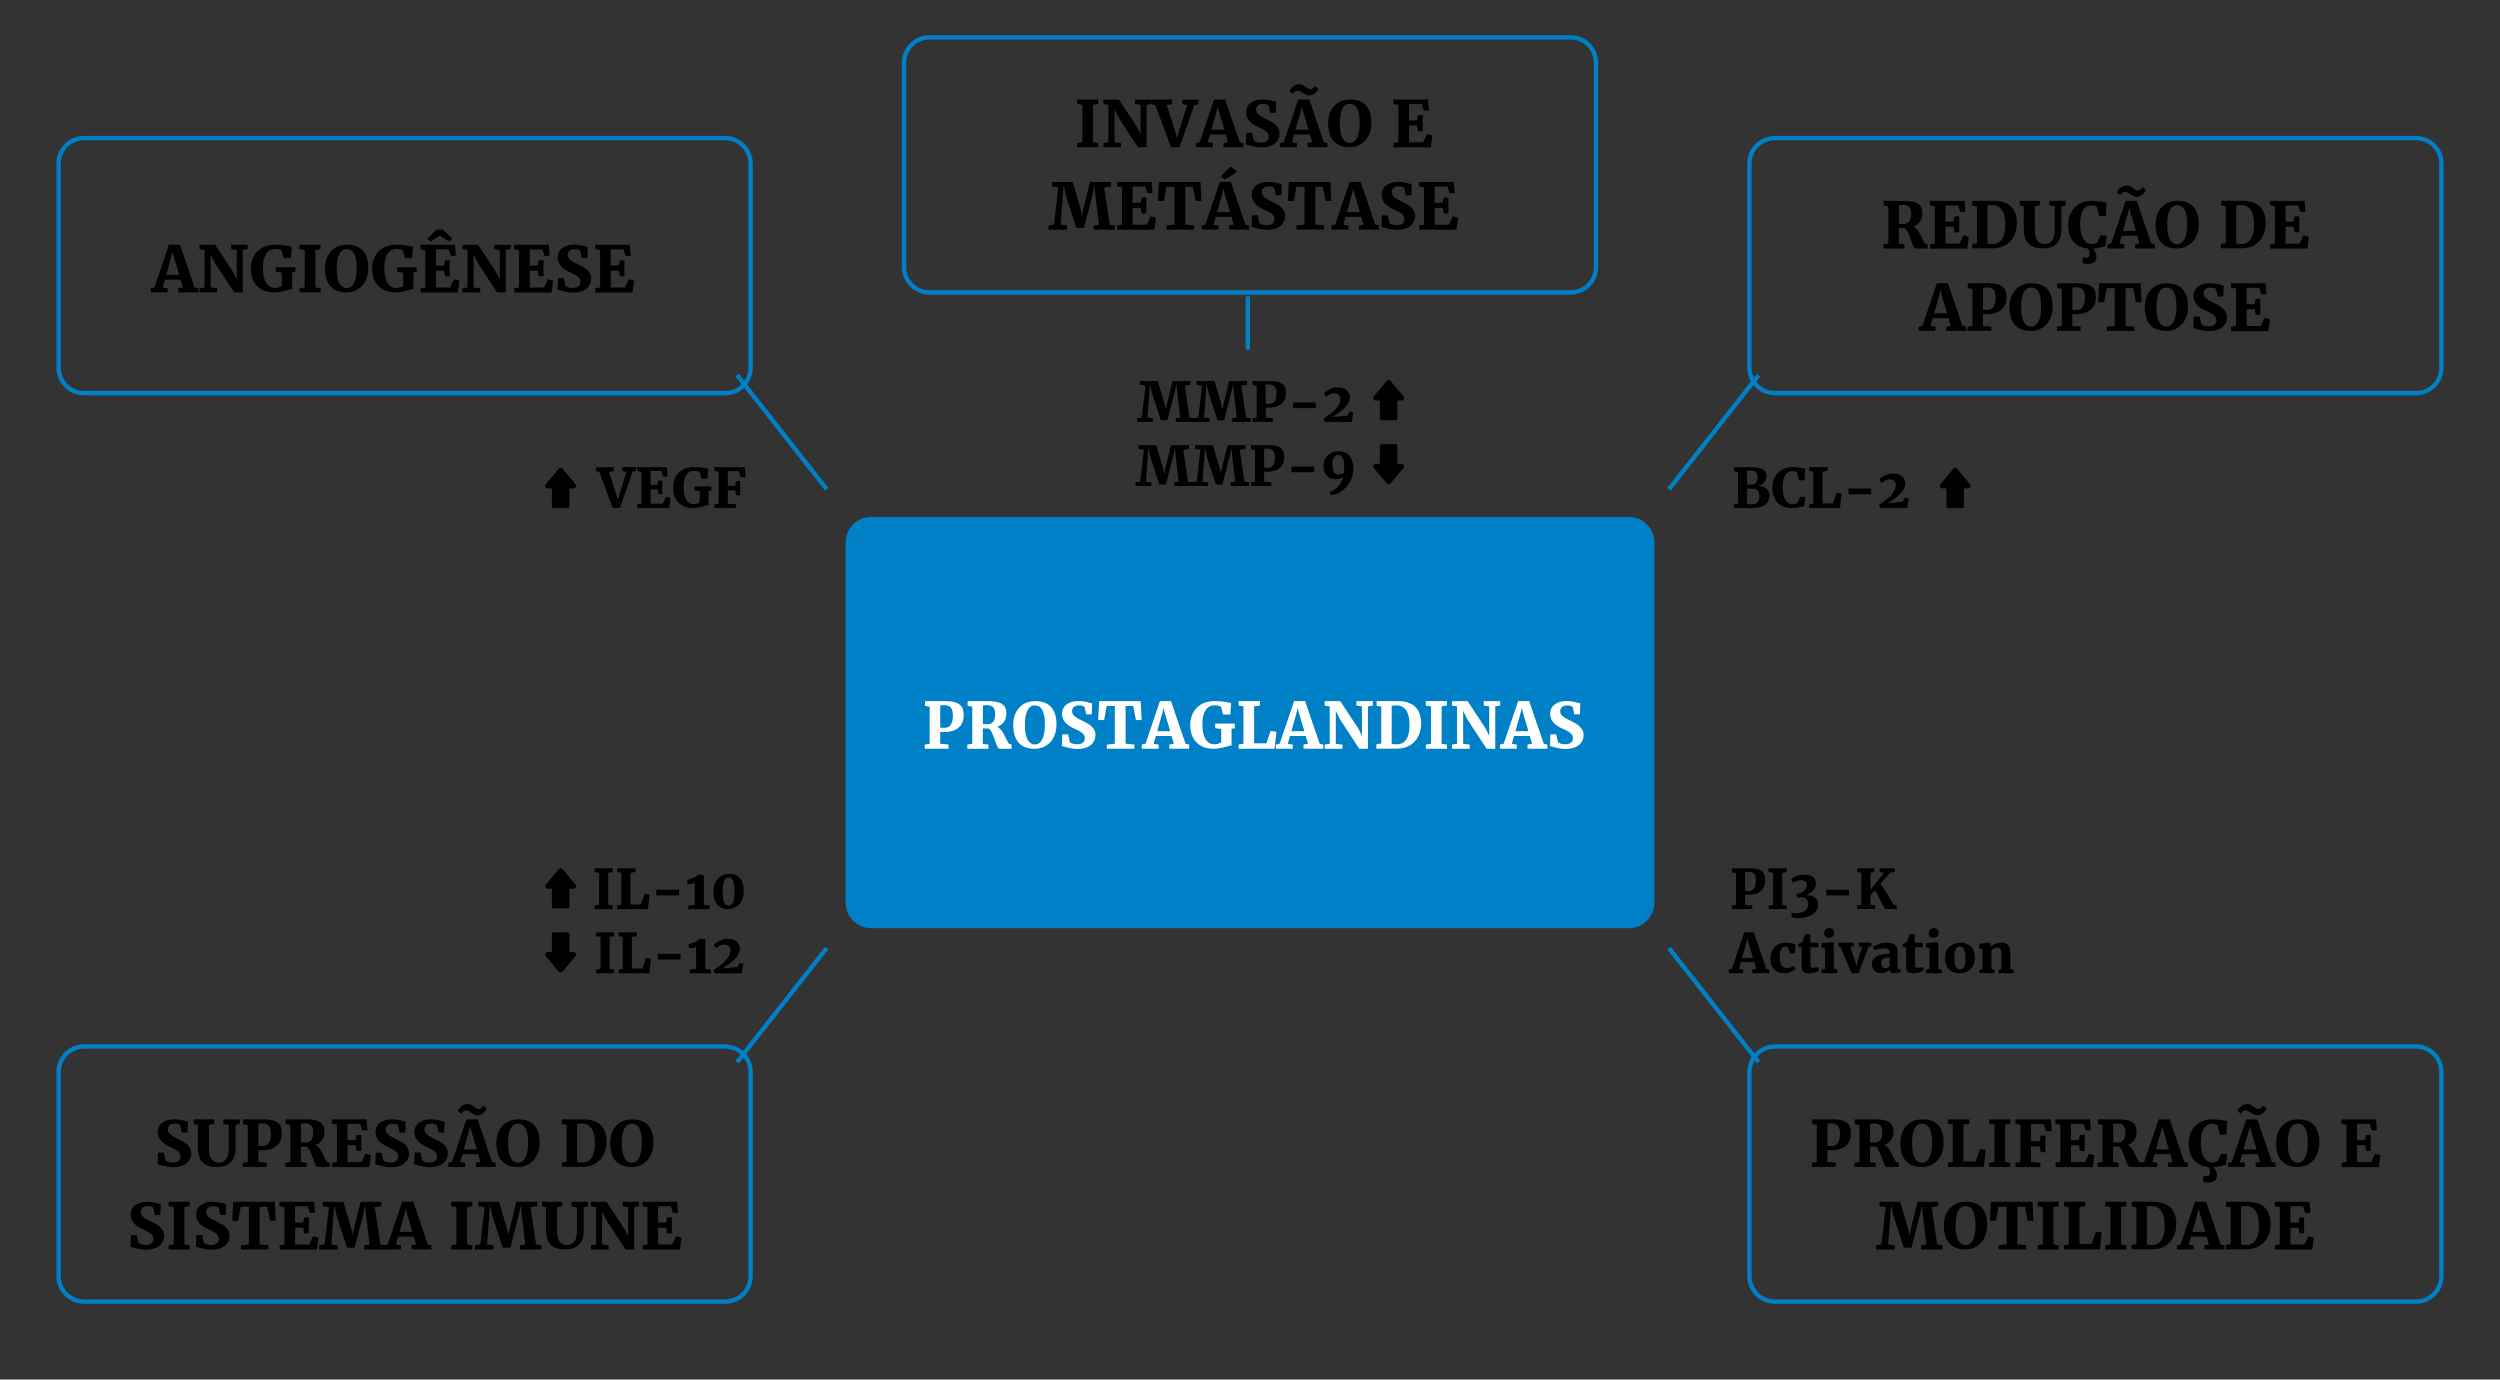 <svg xmlns="http://www.w3.org/2000/svg" xmlns:xlink="http://www.w3.org/1999/xlink" id="Camada_1" x="0px" y="0px" width="572.14px" height="315.71px" viewBox="0 0 572.14 315.71" xml:space="preserve"><rect x="0" y="0" width="572.14" height="315.71" fill="#333333" stroke="none"/> <g> <path fill="none" stroke="#0080C6" stroke-miterlimit="10" d="M165.96,89.97H19.24c-3.22,0-5.83-2.61-5.83-5.83V37.43 c0-3.22,2.61-5.83,5.83-5.83h146.71c3.22,0,5.83,2.61,5.83,5.83v46.72C171.79,87.36,169.18,89.97,165.96,89.97z"></path> <path fill="none" stroke="#0080C6" stroke-miterlimit="10" d="M552.9,89.97H406.19c-3.22,0-5.83-2.61-5.83-5.83V37.43 c0-3.22,2.61-5.83,5.83-5.83H552.9c3.22,0,5.83,2.61,5.83,5.83v46.72C558.73,87.36,556.12,89.97,552.9,89.97z"></path> <path fill="none" stroke="#0080C6" stroke-miterlimit="10" d="M165.96,297.88H19.24c-3.22,0-5.83-2.61-5.83-5.83v-46.72 c0-3.22,2.61-5.83,5.83-5.83h146.71c3.22,0,5.83,2.61,5.83,5.83v46.72C171.79,295.27,169.18,297.88,165.96,297.88z"></path> <path fill="none" stroke="#0080C6" stroke-miterlimit="10" d="M552.9,297.88H406.19c-3.22,0-5.83-2.61-5.83-5.83v-46.72 c0-3.22,2.61-5.83,5.83-5.83H552.9c3.22,0,5.83,2.61,5.83,5.83v46.72C558.73,295.27,556.12,297.88,552.9,297.88z"></path> <path fill="none" stroke="#0080C6" stroke-miterlimit="10" d="M359.43,66.93H212.72c-3.22,0-5.83-2.61-5.83-5.83V14.38 c0-3.22,2.61-5.83,5.83-5.83h146.71c3.22,0,5.83,2.61,5.83,5.83V61.1C365.26,64.32,362.65,66.93,359.43,66.93z"></path> <path fill="#0080C6" d="M372.78,212.42H199.36c-3.22,0-5.83-2.61-5.83-5.83v-82.46c0-3.22,2.61-5.83,5.83-5.83h173.42 c3.22,0,5.83,2.61,5.83,5.83v82.46C378.61,209.81,376,212.42,372.78,212.42z"></path> <line fill="none" stroke="#0080C6" stroke-miterlimit="10" x1="168.69" y1="85.86" x2="189.18" y2="111.95"></line> <line fill="none" stroke="#0080C6" stroke-miterlimit="10" x1="285.57" y1="67.83" x2="285.57" y2="80.04"></line> <line fill="none" stroke="#0080C6" stroke-miterlimit="10" x1="402.45" y1="85.86" x2="381.96" y2="111.95"></line> <line fill="none" stroke="#0080C6" stroke-miterlimit="10" x1="168.69" y1="243.07" x2="189.18" y2="216.99"></line> <line fill="none" stroke="#0080C6" stroke-miterlimit="10" x1="402.45" y1="243.07" x2="381.96" y2="216.99"></line> <g> <path d="M34.49,65.96l0.86-0.19l3.31-9.76h2.53l3.33,9.77l0.83,0.18v0.96h-4.54v-0.96l1.03-0.19L41.33,64h-3.6l-0.5,1.8l1.14,0.16 v0.96H34.5L34.49,65.96z M41.01,62.9l-1.3-4.37l-0.22-1l-0.22,1l-1.23,4.37H41.01z"></path> <path d="M45.65,65.96l1.16-0.18v-8.55l-1.16-0.2v-1.01h3.58l4.17,6.33L54.18,64v-6.79l-1.26-0.19v-1.01h3.77v1.01l-1.13,0.2v9.69 h-1.99l-4.39-6.71l-0.97-1.96v7.54l1.5,0.18v0.96h-4.05V65.96z"></path> <path d="M57.41,61.56c0-0.88,0.14-1.67,0.41-2.36c0.27-0.69,0.66-1.27,1.15-1.75c0.5-0.47,1.09-0.83,1.79-1.08 c0.7-0.25,1.48-0.37,2.33-0.37c0.39,0,0.77,0.02,1.15,0.05c0.38,0.04,0.74,0.08,1.07,0.13c0.33,0.05,0.62,0.1,0.87,0.15 s0.44,0.09,0.57,0.12l-0.17,2.64h-1.68l-0.44-1.75c-0.03-0.03-0.08-0.07-0.15-0.11c-0.06-0.04-0.15-0.08-0.27-0.12 c-0.11-0.04-0.26-0.07-0.43-0.09c-0.17-0.03-0.37-0.04-0.6-0.04c-0.44,0-0.84,0.09-1.19,0.27c-0.35,0.18-0.65,0.46-0.89,0.82 c-0.24,0.36-0.43,0.81-0.56,1.35c-0.13,0.54-0.19,1.16-0.19,1.87c0,0.65,0.05,1.25,0.15,1.81c0.1,0.56,0.26,1.05,0.48,1.46 c0.22,0.41,0.5,0.74,0.83,0.98c0.34,0.24,0.75,0.35,1.23,0.35c0.16,0,0.32-0.01,0.49-0.03c0.16-0.02,0.31-0.05,0.46-0.09 c0.14-0.04,0.27-0.09,0.38-0.15c0.11-0.06,0.21-0.13,0.29-0.21v-3.02l-1.38-0.17v-1.07h4.5v1.07l-0.75,0.14v3.82 c-0.19,0-0.42,0.04-0.7,0.12c-0.28,0.08-0.59,0.17-0.95,0.26c-0.36,0.09-0.75,0.18-1.18,0.25c-0.43,0.07-0.89,0.11-1.38,0.11 c-0.84,0-1.59-0.14-2.25-0.41c-0.66-0.28-1.21-0.65-1.65-1.13c-0.45-0.48-0.79-1.05-1.01-1.7C57.52,63.03,57.41,62.32,57.41,61.56 z"></path> <path d="M68.56,65.96l1.18-0.19v-8.54l-1.2-0.21v-1.01h4.83v1.01l-1.2,0.2v8.55l1.22,0.2v0.95h-4.83V65.96z"></path> <path d="M79.27,66.92c-0.85,0-1.58-0.13-2.2-0.39c-0.62-0.26-1.12-0.63-1.52-1.1s-0.69-1.05-0.88-1.72 c-0.19-0.67-0.29-1.41-0.29-2.22c0-0.84,0.12-1.59,0.36-2.27s0.58-1.25,1.02-1.73c0.44-0.48,0.97-0.85,1.59-1.1 c0.62-0.26,1.31-0.38,2.07-0.38c0.85,0,1.58,0.12,2.2,0.37c0.61,0.25,1.12,0.6,1.51,1.07c0.39,0.46,0.68,1.02,0.87,1.67 c0.19,0.65,0.28,1.38,0.28,2.18c0,0.84-0.12,1.6-0.36,2.29s-0.58,1.28-1.02,1.77c-0.44,0.49-0.97,0.88-1.59,1.15 C80.71,66.79,80.03,66.92,79.27,66.92z M79.34,65.93c0.72,0,1.28-0.39,1.69-1.16s0.61-1.93,0.61-3.47c0-0.75-0.05-1.4-0.16-1.95 c-0.11-0.54-0.26-0.99-0.45-1.34c-0.2-0.35-0.44-0.61-0.72-0.77s-0.61-0.25-0.96-0.25c-0.36,0-0.68,0.09-0.96,0.27 s-0.52,0.46-0.72,0.82c-0.2,0.37-0.35,0.83-0.45,1.4c-0.1,0.56-0.16,1.23-0.16,1.99c0,0.76,0.05,1.42,0.15,1.97 c0.1,0.56,0.25,1.02,0.45,1.38c0.2,0.37,0.44,0.64,0.72,0.82C78.66,65.84,78.98,65.93,79.34,65.93z"></path> <path d="M85.17,61.56c0-0.88,0.14-1.67,0.41-2.36c0.27-0.69,0.66-1.27,1.15-1.75c0.5-0.47,1.09-0.83,1.79-1.08 C89.23,56.13,90,56,90.86,56c0.39,0,0.77,0.02,1.15,0.05c0.38,0.04,0.74,0.08,1.07,0.13c0.33,0.05,0.62,0.1,0.87,0.15 s0.44,0.09,0.57,0.12l-0.17,2.64h-1.68l-0.44-1.75c-0.03-0.03-0.08-0.07-0.15-0.11c-0.06-0.04-0.15-0.08-0.27-0.12 c-0.11-0.04-0.26-0.07-0.43-0.09c-0.17-0.03-0.37-0.04-0.6-0.04c-0.44,0-0.84,0.09-1.19,0.27c-0.35,0.18-0.65,0.46-0.89,0.82 c-0.24,0.36-0.43,0.81-0.56,1.35c-0.13,0.54-0.19,1.16-0.19,1.87c0,0.65,0.05,1.25,0.15,1.81c0.1,0.56,0.26,1.05,0.48,1.46 c0.22,0.41,0.5,0.74,0.83,0.98c0.34,0.24,0.75,0.35,1.23,0.35c0.16,0,0.32-0.01,0.49-0.03c0.16-0.02,0.31-0.05,0.46-0.09 c0.14-0.04,0.27-0.09,0.38-0.15c0.11-0.06,0.21-0.13,0.29-0.21v-3.02l-1.38-0.17v-1.07h4.5v1.07l-0.75,0.14v3.82 c-0.19,0-0.42,0.04-0.7,0.12c-0.28,0.08-0.59,0.17-0.95,0.26c-0.36,0.09-0.75,0.18-1.18,0.25c-0.43,0.07-0.89,0.11-1.38,0.11 c-0.84,0-1.59-0.14-2.25-0.41c-0.66-0.28-1.21-0.65-1.65-1.13c-0.45-0.48-0.79-1.05-1.01-1.7C85.28,63.03,85.17,62.32,85.17,61.56 z"></path> <path d="M96.22,65.96l1.12-0.18v-8.54l-1.14-0.21v-1.01h7.93l0.2,2.53h-1.17l-0.5-1.49h-2.89v3.72h1.82l0.27-1.2h1.05v3.65h-1.05 l-0.25-1.28h-1.83v3.85h3.22l0.9-1.91l1.23,0.35l-0.37,2.71h-8.52V65.96z M97.79,54.66l2.14-2.13h1.45l2.15,2.12l-0.8,0.63 l-2.07-1.37l-2.08,1.37L97.79,54.66z"></path> <path d="M105.84,65.96l1.16-0.18v-8.55l-1.16-0.2v-1.01h3.58l4.17,6.33l0.78,1.66v-6.79l-1.26-0.19v-1.01h3.77v1.01l-1.13,0.2 v9.69h-1.99l-4.39-6.71l-0.97-1.96v7.54l1.5,0.18v0.96h-4.05V65.96z"></path> <path d="M117.68,65.96l1.12-0.18v-8.54l-1.14-0.21v-1.01h7.93l0.2,2.53h-1.17l-0.5-1.49h-2.89v3.72h1.82l0.27-1.2h1.05v3.65h-1.05 l-0.25-1.28h-1.83v3.85h3.22l0.9-1.91l1.23,0.35l-0.37,2.71h-8.52V65.96z"></path> <path d="M127.69,63.62h1.34l0.37,1.76c0.11,0.13,0.31,0.25,0.61,0.35s0.65,0.16,1.06,0.16c0.62,0,1.06-0.13,1.35-0.39 s0.42-0.61,0.42-1.05c0-0.24-0.05-0.46-0.17-0.65c-0.11-0.19-0.27-0.37-0.48-0.54c-0.21-0.16-0.46-0.32-0.76-0.48 s-0.64-0.32-1.02-0.49c-0.19-0.08-0.39-0.18-0.6-0.29c-0.21-0.11-0.42-0.24-0.63-0.38c-0.21-0.14-0.4-0.31-0.59-0.49 c-0.19-0.18-0.36-0.38-0.5-0.61c-0.14-0.22-0.26-0.47-0.34-0.75s-0.13-0.57-0.13-0.89c0-0.38,0.08-0.75,0.23-1.1 c0.16-0.35,0.39-0.66,0.71-0.92s0.71-0.47,1.19-0.63s1.04-0.23,1.69-0.23c0.41,0,0.78,0.03,1.11,0.08 c0.33,0.05,0.63,0.11,0.88,0.17c0.26,0.06,0.48,0.12,0.66,0.18c0.18,0.06,0.33,0.09,0.44,0.1l-0.09,2.51h-1.3l-0.35-1.69 c-0.03-0.04-0.09-0.08-0.16-0.12c-0.08-0.04-0.17-0.08-0.28-0.11s-0.24-0.06-0.38-0.08c-0.14-0.02-0.29-0.03-0.45-0.03 c-0.29,0-0.53,0.03-0.73,0.1c-0.2,0.07-0.37,0.16-0.49,0.28s-0.22,0.25-0.28,0.42c-0.06,0.16-0.09,0.34-0.09,0.52 c0,0.26,0.07,0.49,0.2,0.7c0.13,0.2,0.31,0.39,0.54,0.57c0.23,0.17,0.5,0.34,0.81,0.5c0.31,0.16,0.64,0.33,1,0.5 c0.3,0.15,0.62,0.31,0.95,0.5c0.33,0.18,0.63,0.4,0.91,0.65c0.27,0.25,0.5,0.54,0.68,0.87c0.18,0.33,0.27,0.71,0.27,1.14 c0,0.24-0.03,0.48-0.09,0.73c-0.06,0.25-0.15,0.49-0.28,0.73c-0.13,0.24-0.3,0.46-0.51,0.67s-0.47,0.39-0.77,0.55 c-0.31,0.16-0.66,0.28-1.07,0.38s-0.88,0.14-1.4,0.14c-0.44,0-0.86-0.03-1.24-0.1c-0.38-0.06-0.73-0.14-1.04-0.21 c-0.31-0.08-0.57-0.15-0.79-0.22c-0.22-0.07-0.39-0.11-0.51-0.12L127.69,63.62z"></path> <path d="M136.22,65.96l1.12-0.18v-8.54l-1.14-0.21v-1.01h7.93l0.2,2.53h-1.17l-0.5-1.49h-2.89v3.72h1.82l0.27-1.2h1.05v3.65h-1.05 l-0.25-1.28h-1.83v3.85h3.22l0.9-1.91l1.23,0.35l-0.37,2.71h-8.52V65.96z"></path> </g> <g> <path d="M137.14,107.98l-0.75-0.17v-0.91h4.05v0.91l-1.06,0.17l1.74,5.44l0.29,1.09l0.25-1.1l1.72-5.43l-0.95-0.18v-0.91h3.16 v0.91l-0.81,0.17l-2.89,8.27h-1.68L137.14,107.98z"></path> <path d="M145.83,115.43l0.96-0.16v-7.32l-0.98-0.18v-0.87h6.8l0.17,2.17h-1l-0.43-1.28h-2.48v3.19h1.56l0.23-1.03h0.9v3.13h-0.9 l-0.21-1.1h-1.57v3.3h2.76l0.77-1.64l1.05,0.3l-0.32,2.32h-7.3V115.43z"></path> <path d="M154.04,111.66c0-0.76,0.12-1.43,0.35-2.02c0.23-0.59,0.56-1.09,0.99-1.5s0.94-0.72,1.54-0.93c0.6-0.21,1.27-0.32,2-0.32 c0.33,0,0.66,0.02,0.99,0.05c0.33,0.03,0.63,0.07,0.92,0.11c0.28,0.04,0.53,0.09,0.75,0.13s0.38,0.08,0.49,0.1l-0.15,2.26h-1.44 l-0.37-1.5c-0.03-0.03-0.07-0.06-0.13-0.09s-0.13-0.07-0.23-0.1c-0.1-0.03-0.22-0.06-0.37-0.08c-0.15-0.02-0.32-0.03-0.52-0.03 c-0.38,0-0.72,0.08-1.02,0.24s-0.55,0.39-0.76,0.7s-0.37,0.69-0.48,1.15c-0.11,0.46-0.17,0.99-0.17,1.6 c0,0.55,0.04,1.07,0.13,1.55c0.09,0.48,0.22,0.9,0.41,1.25c0.19,0.36,0.42,0.63,0.71,0.84c0.29,0.2,0.64,0.3,1.05,0.3 c0.14,0,0.28-0.01,0.42-0.03c0.14-0.02,0.27-0.04,0.39-0.08c0.12-0.04,0.23-0.08,0.33-0.13c0.1-0.05,0.18-0.12,0.25-0.18v-2.58 l-1.19-0.14v-0.92h3.86v0.92l-0.64,0.12v3.27c-0.16,0-0.36,0.03-0.6,0.1s-0.51,0.14-0.81,0.22c-0.31,0.08-0.64,0.15-1.01,0.22 c-0.37,0.06-0.76,0.1-1.18,0.1c-0.72,0-1.37-0.12-1.93-0.35c-0.56-0.24-1.03-0.56-1.42-0.97s-0.67-0.9-0.87-1.46 S154.04,112.31,154.04,111.66z"></path> <path d="M163.51,115.43l0.96-0.15v-7.31l-0.98-0.19v-0.87h7l0.14,2.32h-1.11l-0.49-1.41h-2.47v3.37h1.66l0.26-1.11h0.92v3.27 h-0.91l-0.27-1.14h-1.66v3.06l1.86,0.16v0.82h-4.9V115.43z"></path> </g> <g> <path d="M136.1,207.23l1.01-0.16v-7.32l-1.03-0.18v-0.87h4.14v0.87l-1.03,0.17v7.33l1.04,0.17v0.81h-4.14V207.23z"></path> <path d="M141.23,207.23l0.96-0.16v-7.32l-0.95-0.18v-0.87h4.2v0.87l-1.17,0.18v7.25h2.42l0.81-2.44l1.15,0.17l-0.36,3.33h-7.06 V207.23z"></path> <path d="M150.22,203.61h5.2v1.31h-5.2V203.61z"></path> <path d="M157.51,207.23l1.48-0.17v-4.96c-0.07,0.03-0.18,0.05-0.33,0.08s-0.29,0.06-0.45,0.08c-0.16,0.02-0.31,0.05-0.46,0.07 s-0.27,0.03-0.35,0.03l-0.16-0.97c0.24-0.05,0.49-0.12,0.74-0.21s0.5-0.19,0.74-0.3c0.24-0.11,0.46-0.23,0.67-0.36 s0.39-0.26,0.54-0.38h0.01l1.14,0.13v6.8l1.3,0.17v0.82h-4.85V207.23z"></path> <path d="M163.28,204.07c0-0.7,0.11-1.3,0.31-1.81c0.2-0.51,0.47-0.93,0.8-1.27c0.33-0.33,0.72-0.58,1.16-0.75 c0.44-0.16,0.9-0.25,1.38-0.25c0.54,0,1.02,0.09,1.42,0.26c0.41,0.17,0.75,0.42,1.03,0.75c0.27,0.33,0.48,0.74,0.62,1.23 c0.14,0.49,0.21,1.04,0.21,1.67c0,0.69-0.1,1.3-0.29,1.82c-0.2,0.52-0.46,0.95-0.79,1.3c-0.33,0.35-0.72,0.6-1.15,0.78 c-0.44,0.17-0.9,0.26-1.39,0.26c-0.54,0-1.01-0.09-1.42-0.27c-0.41-0.18-0.76-0.44-1.04-0.79c-0.28-0.34-0.49-0.76-0.63-1.26 C163.35,205.25,163.28,204.69,163.28,204.07z M166.77,207.23c0.47,0,0.81-0.26,1.01-0.79c0.2-0.52,0.3-1.32,0.3-2.38 c0-0.57-0.02-1.06-0.07-1.47c-0.05-0.41-0.12-0.75-0.23-1.01s-0.24-0.45-0.41-0.58s-0.38-0.18-0.62-0.18 c-0.48,0-0.82,0.25-1.04,0.76s-0.32,1.29-0.32,2.33c0,1.12,0.11,1.95,0.32,2.5C165.93,206.96,166.28,207.23,166.77,207.23z"></path> <path d="M136.43,221.9l1.01-0.16v-7.32l-1.03-0.18v-0.87h4.14v0.87l-1.03,0.17v7.33l1.04,0.17v0.81h-4.14V221.9z"></path> <path d="M141.56,221.9l0.96-0.16v-7.32l-0.95-0.18v-0.87h4.2v0.87l-1.17,0.18v7.25h2.42l0.81-2.44l1.15,0.17l-0.36,3.33h-7.06 V221.9z"></path> <path d="M150.55,218.28h5.2v1.31h-5.2V218.28z"></path> <path d="M157.84,221.91l1.48-0.17v-4.96c-0.07,0.03-0.18,0.05-0.33,0.08s-0.29,0.06-0.45,0.08c-0.16,0.02-0.31,0.05-0.46,0.07 s-0.27,0.03-0.35,0.03l-0.16-0.97c0.24-0.05,0.49-0.12,0.74-0.21s0.5-0.19,0.74-0.3c0.24-0.11,0.46-0.23,0.67-0.36 s0.39-0.26,0.54-0.38h0.01l1.14,0.13v6.8l1.3,0.17v0.82h-4.85V221.91z"></path> <path d="M163.32,221.97c0.53-0.32,1.03-0.66,1.5-1.02s0.88-0.74,1.23-1.12c0.35-0.39,0.62-0.78,0.82-1.18c0.2-0.4,0.3-0.8,0.3-1.2 c0-0.2-0.03-0.37-0.1-0.53c-0.06-0.16-0.16-0.29-0.28-0.4s-0.26-0.19-0.43-0.25c-0.17-0.06-0.36-0.09-0.57-0.09 c-0.24,0-0.46,0.03-0.65,0.09c-0.19,0.06-0.37,0.13-0.52,0.21s-0.29,0.17-0.41,0.27c-0.12,0.1-0.22,0.18-0.31,0.25l-0.52-0.75 c0.11-0.15,0.28-0.3,0.49-0.47s0.45-0.32,0.72-0.46c0.27-0.14,0.57-0.26,0.9-0.35c0.32-0.09,0.66-0.14,1-0.14 c0.49,0,0.92,0.06,1.27,0.18c0.36,0.12,0.65,0.29,0.88,0.5c0.23,0.21,0.4,0.45,0.52,0.72c0.11,0.27,0.17,0.56,0.17,0.87 c0,0.42-0.11,0.83-0.33,1.24c-0.22,0.41-0.51,0.81-0.88,1.19s-0.79,0.75-1.28,1.11s-1,0.68-1.53,0.99l3.44-0.31l0.49-0.94 l0.87,0.18l-0.34,2.19h-6.18L163.32,221.97z"></path> </g> <g> <path d="M260.24,95.71l1.06-0.15l0.85-7.33l-1.23-0.17v-0.87h4.07l1.6,5.43l0.23,1.19l0.2-1.19l1.34-5.43h4.11v0.87l-1.33,0.18 l1.09,7.32l1.04,0.16v0.82h-4.21v-0.82l1.04-0.15l-0.63-5.41l-0.24-2.25l-0.36,1.74l-1.69,6.54h-1.5l-1.98-6.09l-0.54-2.23 l-0.15,2.28l-0.4,5.41l1.25,0.16v0.82h-3.62V95.71z"></path> <path d="M273.19,95.71l1.06-0.15l0.85-7.33l-1.23-0.17v-0.87h4.07l1.6,5.43l0.23,1.19l0.2-1.19l1.34-5.43h4.11v0.87l-1.33,0.18 l1.09,7.32l1.04,0.16v0.82h-4.21v-0.82l1.04-0.15l-0.63-5.41l-0.24-2.25l-0.36,1.74l-1.69,6.54h-1.5l-1.98-6.09l-0.54-2.23 l-0.15,2.28l-0.4,5.41l1.25,0.16v0.82h-3.62V95.71z"></path> <path d="M286.64,95.71l0.96-0.15v-7.27l-0.92-0.17v-0.93h1.88c0.16,0,0.31,0,0.45,0s0.3,0,0.47,0c0.16,0,0.34,0,0.53,0 s0.41,0,0.66,0c0.7,0,1.28,0.06,1.75,0.18s0.83,0.3,1.11,0.53c0.28,0.23,0.47,0.52,0.59,0.86c0.11,0.34,0.17,0.73,0.17,1.16 c0,0.52-0.08,0.99-0.25,1.41c-0.17,0.41-0.41,0.76-0.73,1.05c-0.32,0.28-0.71,0.5-1.18,0.65s-0.99,0.23-1.58,0.23 c-0.19,0-0.37,0-0.54,0s-0.28-0.01-0.33-0.02v2.31l1.63,0.16v0.82h-4.66V95.71z M289.66,92.37c0.09,0.02,0.19,0.04,0.31,0.05 c0.12,0.01,0.3,0.01,0.53,0.01c0.22,0,0.43-0.04,0.63-0.12c0.2-0.08,0.37-0.21,0.52-0.4c0.15-0.19,0.27-0.44,0.36-0.76 c0.09-0.32,0.13-0.71,0.13-1.19c0-0.69-0.14-1.2-0.42-1.51c-0.28-0.31-0.7-0.47-1.25-0.47c-0.12,0-0.22,0-0.3,0.01 c-0.08,0.01-0.15,0.01-0.21,0.02c-0.06,0.01-0.11,0.02-0.16,0.02c-0.04,0.01-0.09,0.01-0.14,0.02V92.37z"></path> <path d="M295.93,92.09h5.2v1.31h-5.2V92.09z"></path> <path d="M302.92,95.78c0.53-0.32,1.03-0.66,1.5-1.02s0.88-0.74,1.23-1.12c0.35-0.39,0.62-0.78,0.82-1.18c0.2-0.4,0.3-0.8,0.3-1.2 c0-0.2-0.03-0.37-0.1-0.53c-0.06-0.16-0.16-0.29-0.28-0.4s-0.26-0.19-0.43-0.25c-0.17-0.06-0.36-0.09-0.57-0.09 c-0.24,0-0.46,0.03-0.65,0.09c-0.19,0.06-0.37,0.13-0.52,0.21s-0.29,0.17-0.41,0.27c-0.12,0.1-0.22,0.18-0.31,0.25l-0.52-0.75 c0.11-0.15,0.28-0.3,0.49-0.47s0.45-0.32,0.72-0.46c0.27-0.14,0.57-0.26,0.9-0.35c0.32-0.09,0.66-0.14,1-0.14 c0.49,0,0.92,0.06,1.27,0.18c0.36,0.12,0.65,0.29,0.88,0.5c0.23,0.21,0.4,0.45,0.52,0.72c0.11,0.27,0.17,0.56,0.17,0.87 c0,0.42-0.11,0.83-0.33,1.24c-0.22,0.41-0.51,0.81-0.88,1.19s-0.79,0.75-1.28,1.11s-1,0.68-1.53,0.99l3.44-0.31l0.49-0.94 l0.87,0.18l-0.34,2.19h-6.18L302.92,95.78z"></path> <path d="M259.88,110.39l1.06-0.15l0.85-7.33l-1.23-0.17v-0.87h4.07l1.6,5.43l0.23,1.19l0.2-1.19l1.34-5.43h4.11v0.87l-1.33,0.18 l1.09,7.32l1.04,0.16v0.82h-4.21v-0.82l1.04-0.15l-0.63-5.41l-0.24-2.25l-0.36,1.74l-1.69,6.54h-1.5l-1.98-6.09l-0.54-2.23 l-0.15,2.28l-0.4,5.41l1.25,0.16v0.82h-3.62V110.39z"></path> <path d="M272.82,110.39l1.06-0.15l0.85-7.33l-1.23-0.17v-0.87h4.07l1.6,5.43l0.23,1.19l0.2-1.19l1.34-5.43h4.11v0.87l-1.33,0.18 l1.09,7.32l1.04,0.16v0.82h-4.21v-0.82l1.04-0.15l-0.63-5.41l-0.24-2.25l-0.36,1.74l-1.69,6.54h-1.5l-1.98-6.09l-0.54-2.23 l-0.15,2.28l-0.4,5.41l1.25,0.16v0.82h-3.62V110.39z"></path> <path d="M286.27,110.39l0.96-0.15v-7.27l-0.92-0.17v-0.93h1.88c0.16,0,0.31,0,0.45,0s0.3,0,0.47,0c0.16,0,0.34,0,0.53,0 s0.41,0,0.66,0c0.7,0,1.28,0.06,1.75,0.18s0.83,0.3,1.11,0.53c0.28,0.23,0.47,0.52,0.59,0.86c0.11,0.34,0.17,0.73,0.17,1.16 c0,0.52-0.08,0.99-0.25,1.41c-0.17,0.41-0.41,0.76-0.73,1.05c-0.32,0.28-0.71,0.5-1.18,0.65s-0.99,0.23-1.58,0.23 c-0.19,0-0.37,0-0.54,0s-0.28-0.01-0.33-0.02v2.31l1.63,0.16v0.82h-4.66V110.39z M289.3,107.04c0.09,0.02,0.19,0.04,0.31,0.05 c0.12,0.01,0.3,0.01,0.53,0.01c0.22,0,0.43-0.04,0.63-0.12c0.2-0.08,0.37-0.21,0.52-0.4c0.15-0.19,0.27-0.44,0.36-0.76 c0.09-0.32,0.13-0.71,0.13-1.19c0-0.69-0.14-1.2-0.42-1.51c-0.28-0.31-0.7-0.47-1.25-0.47c-0.12,0-0.22,0-0.3,0.01 c-0.08,0.01-0.15,0.01-0.21,0.02c-0.06,0.01-0.11,0.02-0.16,0.02c-0.04,0.01-0.09,0.01-0.14,0.02V107.04z"></path> <path d="M295.57,106.77h5.2v1.31h-5.2V106.77z"></path> <path d="M304.23,112.6c0.43-0.13,0.82-0.32,1.16-0.55s0.64-0.5,0.9-0.8s0.47-0.63,0.65-1s0.32-0.74,0.42-1.13 c-0.19,0.14-0.42,0.27-0.7,0.38s-0.61,0.17-1,0.17c-0.41,0-0.78-0.07-1.12-0.21c-0.34-0.14-0.64-0.34-0.88-0.61 c-0.25-0.26-0.44-0.58-0.58-0.94c-0.14-0.37-0.21-0.78-0.21-1.23c0-0.45,0.08-0.88,0.23-1.29c0.15-0.41,0.37-0.77,0.67-1.08 c0.29-0.31,0.66-0.56,1.09-0.74s0.93-0.28,1.49-0.28c0.57,0,1.07,0.1,1.49,0.29s0.78,0.47,1.06,0.82 c0.28,0.35,0.49,0.76,0.63,1.24c0.14,0.48,0.21,0.99,0.21,1.55c0,0.58-0.07,1.12-0.21,1.64c-0.14,0.51-0.33,0.99-0.57,1.43 c-0.24,0.44-0.53,0.84-0.86,1.2c-0.33,0.36-0.68,0.67-1.06,0.93s-0.77,0.47-1.18,0.64c-0.41,0.16-0.82,0.27-1.22,0.32 L304.23,112.6z M306.26,108.6c0.14,0,0.28-0.01,0.41-0.04s0.25-0.06,0.36-0.1s0.21-0.09,0.3-0.14c0.09-0.05,0.17-0.1,0.23-0.16 c0.04-0.32,0.07-0.65,0.07-0.98c0.01-0.43-0.01-0.84-0.05-1.21c-0.04-0.37-0.12-0.7-0.23-0.97c-0.11-0.27-0.26-0.49-0.44-0.65 c-0.18-0.16-0.41-0.23-0.69-0.23c-0.22,0-0.41,0.06-0.58,0.19s-0.3,0.3-0.41,0.5s-0.19,0.44-0.24,0.69 c-0.05,0.26-0.08,0.51-0.08,0.76c0,0.41,0.03,0.77,0.1,1.06c0.07,0.29,0.16,0.54,0.29,0.72c0.12,0.19,0.26,0.32,0.43,0.41 S306.07,108.6,306.26,108.6z"></path> </g> <g> <path d="M396.81,115.4l0.96-0.16V108l-0.95-0.17v-0.93h1.93c0.2,0,0.38,0,0.55,0s0.34,0,0.5,0c0.16,0,0.32,0,0.47,0s0.31,0,0.47,0 c0.68,0,1.24,0.05,1.7,0.14c0.45,0.09,0.81,0.23,1.08,0.41c0.27,0.18,0.46,0.4,0.57,0.65s0.17,0.54,0.17,0.87 c0,0.31-0.05,0.59-0.15,0.84s-0.24,0.48-0.42,0.67c-0.18,0.19-0.39,0.35-0.64,0.47c-0.25,0.12-0.51,0.21-0.8,0.25 c0.4,0,0.76,0.05,1.09,0.14c0.33,0.09,0.61,0.24,0.84,0.42s0.41,0.41,0.54,0.69s0.19,0.58,0.19,0.93c0,0.39-0.06,0.77-0.19,1.12 s-0.34,0.65-0.65,0.91s-0.72,0.46-1.24,0.62c-0.52,0.15-1.17,0.23-1.94,0.23c-0.22,0-0.41,0-0.57,0c-0.17,0-0.33,0-0.48,0 s-0.31,0-0.48,0c-0.16,0-0.35,0-0.57,0h-1.98V115.4z M399.82,115.32c0.04,0.03,0.1,0.05,0.17,0.06c0.08,0.01,0.16,0.03,0.25,0.03 c0.09,0.01,0.18,0.01,0.29,0.01s0.2,0,0.29,0c0.33,0,0.61-0.04,0.84-0.13c0.23-0.09,0.42-0.21,0.57-0.37 c0.14-0.16,0.25-0.36,0.32-0.59s0.1-0.49,0.1-0.78c0-0.31-0.03-0.57-0.1-0.79s-0.17-0.39-0.31-0.53 c-0.14-0.13-0.32-0.23-0.54-0.29c-0.22-0.06-0.47-0.09-0.77-0.09c-0.09,0-0.19,0-0.3,0s-0.21,0-0.3,0c-0.1,0-0.19,0-0.28,0 s-0.16,0-0.21,0.01V115.32z M399.83,110.9c0.06,0,0.13,0,0.21,0s0.17,0,0.26,0s0.18,0,0.27,0c0.09,0,0.17,0,0.25,0 c0.25,0,0.46-0.04,0.64-0.11c0.18-0.08,0.32-0.19,0.43-0.33c0.11-0.15,0.2-0.33,0.25-0.53c0.05-0.21,0.08-0.45,0.08-0.72 c0-0.51-0.12-0.88-0.35-1.13s-0.62-0.36-1.17-0.36c-0.07,0-0.15,0-0.23,0s-0.17,0-0.25,0.01c-0.08,0.01-0.15,0.01-0.22,0.02 c-0.07,0.01-0.12,0.01-0.16,0.02V110.9z"></path> <path d="M405.61,111.63c0-0.75,0.12-1.41,0.36-2c0.24-0.59,0.56-1.08,0.98-1.48c0.42-0.4,0.91-0.71,1.47-0.92s1.18-0.32,1.85-0.32 c0.3,0,0.59,0.02,0.88,0.05c0.29,0.03,0.56,0.06,0.82,0.1c0.26,0.04,0.48,0.07,0.69,0.11c0.2,0.04,0.37,0.06,0.49,0.07l-0.15,2.68 h-1.31l-0.43-1.8c-0.06-0.08-0.18-0.15-0.36-0.21c-0.18-0.06-0.44-0.1-0.79-0.1c-0.32,0-0.62,0.08-0.88,0.23 c-0.26,0.15-0.49,0.38-0.68,0.69c-0.19,0.3-0.33,0.68-0.43,1.14s-0.15,0.99-0.15,1.6c0,0.54,0.04,1.05,0.13,1.53 s0.22,0.89,0.41,1.24s0.42,0.63,0.7,0.84c0.28,0.2,0.62,0.31,1,0.31c0.18,0,0.33-0.01,0.46-0.04c0.13-0.02,0.24-0.05,0.33-0.09 c0.09-0.04,0.17-0.08,0.23-0.12c0.06-0.04,0.11-0.09,0.15-0.14l0.59-1.32l1.19,0.11l-0.23,2.02c-0.2,0.02-0.38,0.05-0.55,0.1 c-0.17,0.05-0.36,0.1-0.56,0.16c-0.2,0.06-0.43,0.1-0.69,0.15c-0.26,0.04-0.57,0.06-0.94,0.06c-0.76,0-1.42-0.11-1.99-0.32 s-1.05-0.52-1.43-0.92c-0.38-0.4-0.67-0.89-0.86-1.46C405.71,112.99,405.61,112.34,405.61,111.63z"></path> <path d="M414.04,115.43l0.96-0.16v-7.32l-0.95-0.18v-0.87h4.2v0.87l-1.17,0.18v7.25h2.42l0.81-2.44l1.15,0.17l-0.36,3.33h-7.06 V115.43z"></path> <path d="M423.03,111.81h5.2v1.31h-5.2V111.81z"></path> <path d="M430.02,115.5c0.53-0.32,1.03-0.66,1.5-1.02s0.88-0.74,1.23-1.12c0.35-0.39,0.62-0.78,0.82-1.18c0.2-0.4,0.3-0.8,0.3-1.2 c0-0.2-0.03-0.37-0.1-0.53c-0.06-0.16-0.16-0.29-0.28-0.4s-0.26-0.19-0.43-0.25c-0.17-0.06-0.36-0.09-0.57-0.09 c-0.24,0-0.46,0.03-0.65,0.09c-0.19,0.06-0.37,0.13-0.52,0.21s-0.29,0.17-0.41,0.27c-0.12,0.1-0.22,0.18-0.31,0.25l-0.52-0.75 c0.11-0.15,0.28-0.3,0.49-0.47s0.45-0.32,0.72-0.46c0.27-0.14,0.57-0.26,0.9-0.35c0.32-0.09,0.66-0.14,1-0.14 c0.49,0,0.92,0.06,1.27,0.18c0.36,0.12,0.65,0.29,0.88,0.5c0.23,0.21,0.4,0.45,0.52,0.72c0.11,0.27,0.17,0.56,0.17,0.87 c0,0.42-0.11,0.83-0.33,1.24c-0.22,0.41-0.51,0.81-0.88,1.19s-0.79,0.75-1.28,1.11s-1,0.68-1.53,0.99l3.44-0.31l0.49-0.94 l0.87,0.18l-0.34,2.19h-6.18L430.02,115.5z"></path> </g> <g> <path d="M396.34,207.23l0.96-0.15v-7.27l-0.92-0.17v-0.93h1.88c0.16,0,0.31,0,0.45,0s0.3,0,0.47,0c0.16,0,0.34,0,0.53,0 s0.41,0,0.66,0c0.7,0,1.28,0.06,1.75,0.18s0.83,0.3,1.11,0.53c0.28,0.23,0.47,0.52,0.59,0.86c0.11,0.34,0.17,0.73,0.17,1.16 c0,0.52-0.08,0.99-0.25,1.41c-0.17,0.41-0.41,0.76-0.73,1.05c-0.32,0.28-0.71,0.5-1.18,0.65s-0.99,0.23-1.58,0.23 c-0.19,0-0.37,0-0.54,0s-0.28-0.01-0.33-0.02v2.31l1.63,0.16v0.82h-4.66V207.23z M399.37,203.88c0.09,0.02,0.19,0.04,0.31,0.05 c0.12,0.01,0.3,0.01,0.53,0.01c0.22,0,0.43-0.04,0.63-0.12c0.2-0.08,0.37-0.21,0.52-0.4c0.15-0.19,0.27-0.44,0.36-0.76 c0.09-0.32,0.13-0.71,0.13-1.19c0-0.69-0.14-1.2-0.42-1.51c-0.28-0.31-0.7-0.47-1.25-0.47c-0.12,0-0.22,0-0.3,0.01 c-0.08,0.01-0.15,0.01-0.21,0.02c-0.06,0.01-0.11,0.02-0.16,0.02c-0.04,0.01-0.09,0.01-0.14,0.02V203.88z"></path> <path d="M404.78,207.23l1.01-0.16v-7.32l-1.03-0.18v-0.87h4.14v0.87l-1.03,0.17v7.33l1.04,0.17v0.81h-4.14V207.23z"></path> <path d="M410.52,208.94c0.2,0.03,0.41,0.04,0.64,0.04c0.41,0,0.78-0.05,1.11-0.15c0.33-0.1,0.61-0.24,0.84-0.42 c0.23-0.18,0.41-0.39,0.53-0.64c0.12-0.25,0.19-0.52,0.19-0.8c0-0.53-0.14-0.93-0.43-1.21c-0.29-0.28-0.73-0.42-1.33-0.42 l-0.74,0.15l-0.29-0.85c0.18-0.02,0.36-0.06,0.53-0.12c0.17-0.05,0.33-0.11,0.49-0.17c0.48-0.22,0.84-0.49,1.07-0.82 c0.24-0.32,0.35-0.66,0.35-1.01c0-0.21-0.03-0.38-0.1-0.52c-0.07-0.14-0.16-0.25-0.28-0.33c-0.12-0.08-0.25-0.14-0.4-0.18 c-0.15-0.04-0.31-0.05-0.47-0.05c-0.21,0-0.4,0.02-0.58,0.05c-0.18,0.04-0.35,0.08-0.5,0.14s-0.29,0.12-0.42,0.19 c-0.13,0.07-0.24,0.14-0.33,0.21l-0.48-0.83c0.1-0.1,0.25-0.21,0.46-0.33c0.2-0.12,0.43-0.24,0.7-0.34 c0.26-0.1,0.55-0.19,0.86-0.26c0.31-0.07,0.62-0.11,0.94-0.11c0.38,0,0.74,0.04,1.07,0.12c0.33,0.08,0.62,0.2,0.87,0.36 c0.25,0.16,0.44,0.38,0.58,0.64c0.14,0.26,0.21,0.57,0.21,0.93c0,0.32-0.07,0.62-0.2,0.9s-0.31,0.53-0.53,0.75 c-0.22,0.22-0.48,0.42-0.77,0.59c-0.29,0.17-0.6,0.31-0.92,0.42c0.42-0.04,0.8-0.01,1.16,0.07s0.66,0.21,0.92,0.39 c0.26,0.18,0.46,0.41,0.61,0.68c0.14,0.27,0.22,0.58,0.22,0.92c0,0.45-0.1,0.87-0.3,1.26c-0.2,0.39-0.5,0.72-0.88,1.01 c-0.39,0.29-0.86,0.51-1.42,0.67c-0.56,0.16-1.19,0.24-1.89,0.24c-0.13,0-0.28-0.01-0.43-0.02c-0.15-0.01-0.3-0.03-0.45-0.05 s-0.28-0.05-0.41-0.07c-0.13-0.03-0.24-0.05-0.33-0.08v-1.02C410.15,208.87,410.33,208.91,410.52,208.94z"></path> <path d="M417.94,203.61h5.2v1.31h-5.2V203.61z"></path> <path d="M425.01,207.23l0.97-0.16v-7.33l-0.96-0.17v-0.87h3.95v0.87l-0.91,0.18v3.93l3.07-3.94l-1-0.17l-0.01-0.87h3.52v0.86 l-1.07,0.18l-2.28,2.6c0.19,0.17,0.39,0.4,0.6,0.69c0.21,0.29,0.42,0.61,0.64,0.94c0.21,0.34,0.42,0.68,0.62,1.03 c0.2,0.35,0.39,0.67,0.56,0.96c0.17,0.29,0.33,0.54,0.46,0.74c0.14,0.2,0.25,0.32,0.32,0.36l0.57,0.16v0.82h-2.47 c-0.09,0-0.19-0.08-0.3-0.24c-0.12-0.16-0.24-0.36-0.38-0.61c-0.14-0.25-0.28-0.54-0.43-0.85s-0.31-0.63-0.46-0.95 c-0.16-0.32-0.32-0.62-0.48-0.91c-0.16-0.29-0.32-0.53-0.47-0.73l-1.02,1.2v2.11l1.07,0.15v0.82h-4.11V207.23z"></path> <path d="M395.61,221.9l0.74-0.16l2.84-8.37h2.17l2.86,8.37l0.71,0.15v0.82h-3.89v-0.82l0.88-0.16l-0.44-1.52h-3.09l-0.43,1.54 l0.98,0.13v0.82h-3.31L395.61,221.9z M401.2,219.28l-1.11-3.74l-0.19-0.85l-0.19,0.85l-1.06,3.74H401.2z"></path> <path d="M405.18,219.32c0-0.53,0.08-1.02,0.25-1.46c0.17-0.44,0.41-0.82,0.72-1.13c0.31-0.32,0.69-0.56,1.14-0.74 c0.44-0.17,0.94-0.26,1.49-0.26c0.27,0,0.51,0.02,0.73,0.05c0.21,0.03,0.41,0.07,0.58,0.12s0.32,0.09,0.45,0.13 s0.25,0.07,0.35,0.08l-0.09,2.08h-1.23l-0.32-1.24c-0.04-0.12-0.13-0.2-0.25-0.25s-0.26-0.08-0.41-0.08 c-0.18,0-0.35,0.04-0.51,0.12c-0.16,0.08-0.29,0.21-0.4,0.38c-0.11,0.18-0.2,0.41-0.27,0.71c-0.07,0.29-0.1,0.65-0.1,1.08 c0,0.45,0.03,0.83,0.11,1.16c0.08,0.33,0.19,0.59,0.33,0.81c0.14,0.21,0.31,0.37,0.51,0.48c0.2,0.1,0.41,0.16,0.64,0.16 c0.19,0,0.37-0.01,0.53-0.04c0.16-0.03,0.32-0.06,0.45-0.11c0.14-0.04,0.27-0.09,0.38-0.15s0.22-0.11,0.31-0.17l0.34,0.71 c-0.08,0.09-0.2,0.2-0.36,0.31c-0.16,0.11-0.35,0.22-0.57,0.32s-0.46,0.18-0.73,0.25c-0.27,0.07-0.55,0.1-0.84,0.1 c-0.57,0-1.06-0.09-1.47-0.26c-0.41-0.17-0.75-0.41-1.01-0.71c-0.26-0.3-0.46-0.66-0.58-1.08 C405.25,220.26,405.18,219.81,405.18,219.32z"></path> <path d="M412.31,216.77h-0.76v-0.72c0.03-0.01,0.07-0.03,0.15-0.06c0.07-0.03,0.15-0.07,0.23-0.1c0.08-0.04,0.15-0.07,0.22-0.1 c0.07-0.03,0.11-0.05,0.12-0.06c0.07-0.07,0.14-0.16,0.2-0.25c0.07-0.1,0.13-0.22,0.19-0.37c0.04-0.08,0.08-0.18,0.12-0.29 c0.04-0.11,0.08-0.22,0.12-0.34c0.04-0.12,0.08-0.24,0.12-0.36c0.04-0.12,0.07-0.23,0.1-0.33h1.14l0.06,1.96h1.84v1.04h-1.83v3.27 c0,0.33,0,0.59,0.01,0.78c0.01,0.19,0.04,0.33,0.07,0.42c0.04,0.09,0.1,0.15,0.18,0.18c0.08,0.02,0.19,0.04,0.33,0.04h0.01 c0.21,0,0.42-0.02,0.63-0.06c0.21-0.04,0.38-0.08,0.52-0.12h0.01l0.26,0.75c-0.11,0.09-0.25,0.17-0.42,0.26 c-0.17,0.08-0.37,0.16-0.58,0.22s-0.43,0.12-0.67,0.16c-0.24,0.04-0.47,0.06-0.7,0.06h-0.01c-0.56,0-0.97-0.12-1.24-0.37 s-0.41-0.63-0.41-1.15V216.77z"></path> <path d="M416.86,221.9l0.82-0.12v-4.72l-0.83-0.25v-0.94l2.42-0.31h0.03l0.38,0.27v5.95l0.79,0.12v0.82h-3.61V221.9z M418.11,214.55c-0.13-0.05-0.24-0.12-0.33-0.21c-0.09-0.09-0.17-0.2-0.22-0.33c-0.05-0.12-0.08-0.26-0.08-0.4 c0-0.16,0.03-0.32,0.08-0.47c0.05-0.15,0.13-0.28,0.23-0.39c0.1-0.11,0.22-0.2,0.37-0.26s0.32-0.09,0.5-0.09h0.01 c0.18,0,0.34,0.03,0.48,0.08c0.14,0.05,0.25,0.13,0.35,0.22c0.09,0.09,0.17,0.2,0.21,0.33s0.07,0.26,0.07,0.4 c0,0.17-0.03,0.33-0.08,0.47c-0.05,0.15-0.13,0.27-0.23,0.38s-0.23,0.19-0.38,0.25s-0.33,0.09-0.54,0.09h-0.01 C418.38,214.63,418.24,214.61,418.11,214.55z"></path> <path d="M421.23,216.7l-0.52-0.16v-0.8h3.57v0.8l-0.83,0.16l1.06,3.22l0.36,1.25l0.29-1.23l1.01-3.25l-0.79-0.15v-0.8h2.89v0.8 l-0.64,0.15l-2.29,6.03h-1.63L421.23,216.7z"></path> <path d="M428.39,220.62c0-0.4,0.1-0.74,0.29-1.04c0.2-0.29,0.47-0.53,0.82-0.73s0.78-0.34,1.28-0.44c0.5-0.1,1.06-0.14,1.67-0.14 v-0.21c0-0.17-0.02-0.32-0.05-0.45c-0.03-0.13-0.1-0.24-0.19-0.32s-0.22-0.15-0.38-0.19c-0.16-0.04-0.37-0.06-0.63-0.06 c-0.24,0-0.46,0.01-0.67,0.04c-0.21,0.03-0.4,0.06-0.58,0.1c-0.18,0.04-0.34,0.08-0.49,0.13s-0.29,0.09-0.41,0.14h-0.01l-0.4-0.74 c0.08-0.07,0.22-0.16,0.42-0.27s0.43-0.22,0.7-0.33c0.27-0.11,0.58-0.2,0.91-0.27c0.33-0.08,0.68-0.11,1.03-0.11 c0.49,0,0.9,0.04,1.23,0.13c0.33,0.09,0.6,0.23,0.8,0.43c0.2,0.2,0.34,0.45,0.43,0.75s0.13,0.68,0.13,1.12v3.58h0.67v0.78 c-0.08,0.02-0.18,0.04-0.31,0.06s-0.27,0.04-0.42,0.07s-0.3,0.04-0.46,0.05c-0.16,0.01-0.3,0.02-0.44,0.02 c-0.16,0-0.29-0.01-0.39-0.03s-0.19-0.05-0.25-0.11s-0.11-0.13-0.14-0.22c-0.03-0.09-0.04-0.21-0.04-0.35v-0.19 c-0.08,0.1-0.19,0.2-0.31,0.3c-0.12,0.1-0.27,0.2-0.44,0.29c-0.17,0.09-0.36,0.16-0.56,0.22c-0.21,0.06-0.44,0.09-0.69,0.09 c-0.29,0-0.56-0.04-0.82-0.14c-0.26-0.09-0.49-0.22-0.68-0.4s-0.35-0.4-0.47-0.66C428.45,221.27,428.39,220.97,428.39,220.62z M430.52,220.39c0,0.39,0.09,0.68,0.27,0.88c0.18,0.2,0.41,0.3,0.7,0.3c0.07,0,0.15-0.01,0.23-0.03s0.17-0.04,0.26-0.08 c0.09-0.04,0.17-0.08,0.26-0.13c0.08-0.05,0.16-0.1,0.22-0.17v-2.06c-0.37,0-0.68,0.04-0.93,0.11c-0.25,0.07-0.45,0.17-0.6,0.29 c-0.15,0.12-0.26,0.26-0.32,0.41S430.52,220.23,430.52,220.39z"></path> <path d="M436.23,216.77h-0.76v-0.72c0.03-0.01,0.07-0.03,0.15-0.06c0.07-0.03,0.15-0.07,0.23-0.1c0.08-0.04,0.15-0.07,0.22-0.1 c0.07-0.03,0.11-0.05,0.12-0.06c0.07-0.07,0.14-0.16,0.2-0.25c0.07-0.1,0.13-0.22,0.19-0.37c0.04-0.08,0.08-0.18,0.12-0.29 c0.04-0.11,0.08-0.22,0.12-0.34c0.04-0.12,0.08-0.24,0.12-0.36c0.04-0.12,0.07-0.23,0.1-0.33h1.14l0.06,1.96h1.84v1.04h-1.83v3.27 c0,0.33,0,0.59,0.01,0.78c0.01,0.19,0.04,0.33,0.07,0.42c0.04,0.09,0.1,0.15,0.18,0.18c0.08,0.02,0.19,0.04,0.33,0.04h0.01 c0.21,0,0.42-0.02,0.63-0.06c0.21-0.04,0.38-0.08,0.52-0.12H440l0.26,0.75c-0.11,0.09-0.25,0.17-0.42,0.26 c-0.17,0.08-0.37,0.16-0.58,0.22s-0.43,0.12-0.67,0.16c-0.24,0.04-0.47,0.06-0.7,0.06h-0.01c-0.56,0-0.97-0.12-1.24-0.37 s-0.41-0.63-0.41-1.15V216.77z"></path> <path d="M440.77,221.9l0.82-0.12v-4.72l-0.83-0.25v-0.94l2.42-0.31h0.03l0.38,0.27v5.95l0.79,0.12v0.82h-3.61V221.9z M442.03,214.55c-0.13-0.05-0.24-0.12-0.33-0.21c-0.09-0.09-0.17-0.2-0.22-0.33c-0.05-0.12-0.08-0.26-0.08-0.4 c0-0.16,0.03-0.32,0.08-0.47c0.05-0.15,0.13-0.28,0.23-0.39c0.1-0.11,0.22-0.2,0.37-0.26s0.32-0.09,0.5-0.09h0.01 c0.18,0,0.34,0.03,0.48,0.08c0.14,0.05,0.25,0.13,0.35,0.22c0.09,0.09,0.17,0.2,0.21,0.33s0.07,0.26,0.07,0.4 c0,0.17-0.03,0.33-0.08,0.47c-0.05,0.15-0.13,0.27-0.23,0.38s-0.23,0.19-0.38,0.25s-0.33,0.09-0.54,0.09h-0.01 C442.3,214.63,442.15,214.61,442.03,214.55z"></path> <path d="M445.11,219.27c0-0.59,0.1-1.11,0.29-1.55c0.19-0.45,0.45-0.81,0.78-1.11c0.33-0.29,0.7-0.51,1.12-0.66 c0.42-0.15,0.87-0.22,1.33-0.22c0.53,0,1,0.08,1.41,0.24c0.41,0.16,0.76,0.39,1.05,0.68s0.5,0.66,0.65,1.09 c0.15,0.43,0.23,0.91,0.23,1.45c0,0.61-0.1,1.14-0.29,1.58c-0.19,0.44-0.45,0.81-0.77,1.1c-0.32,0.29-0.7,0.51-1.12,0.65 c-0.43,0.14-0.87,0.21-1.33,0.21c-0.53,0-1-0.08-1.41-0.24c-0.41-0.16-0.76-0.39-1.05-0.69c-0.29-0.3-0.5-0.66-0.65-1.09 C445.19,220.29,445.11,219.81,445.11,219.27z M448.56,221.85c0.42,0,0.73-0.2,0.94-0.61c0.2-0.41,0.3-1.04,0.3-1.91 c0-0.44-0.02-0.83-0.07-1.17c-0.04-0.34-0.12-0.62-0.22-0.85c-0.1-0.23-0.23-0.41-0.39-0.52c-0.16-0.12-0.36-0.18-0.59-0.18 c-0.43,0-0.74,0.2-0.95,0.61c-0.21,0.41-0.31,1.04-0.31,1.91c0,0.44,0.03,0.83,0.07,1.17s0.13,0.62,0.23,0.85 c0.1,0.23,0.24,0.4,0.4,0.52C448.14,221.79,448.33,221.85,448.56,221.85z"></path> <path d="M453,221.93l0.71-0.11v-4.58l-0.75-0.24v-1.01l2.22-0.29h0.03l0.34,0.28v0.43l-0.01,0.27c0.13-0.12,0.29-0.24,0.48-0.36 c0.18-0.12,0.38-0.22,0.6-0.31c0.22-0.09,0.45-0.16,0.69-0.21c0.24-0.05,0.49-0.08,0.74-0.08c0.38,0,0.7,0.05,0.96,0.15 c0.26,0.1,0.47,0.26,0.62,0.47c0.16,0.22,0.27,0.5,0.34,0.84c0.07,0.35,0.1,0.77,0.1,1.27v3.35l0.74,0.11v0.81h-3.41v-0.8 l0.64-0.11v-3.35c0-0.29-0.01-0.53-0.04-0.73s-0.08-0.36-0.15-0.49c-0.07-0.13-0.17-0.22-0.3-0.28s-0.29-0.09-0.48-0.09 c-0.13,0-0.26,0.02-0.39,0.05c-0.13,0.03-0.25,0.08-0.36,0.13c-0.11,0.05-0.22,0.11-0.32,0.18c-0.1,0.07-0.18,0.13-0.25,0.19v4.38 l0.71,0.11v0.8H453V221.93z"></path> </g> <g> <path d="M246.53,32.73l1.18-0.19V24l-1.2-0.21v-1.01h4.83v1.01l-1.2,0.2v8.55l1.22,0.2v0.95h-4.83V32.73z"></path> <path d="M252.49,32.73l1.16-0.18v-8.55l-1.16-0.2v-1.01h3.58l4.17,6.33l0.78,1.66v-6.79l-1.26-0.19v-1.01h3.77v1.01l-1.13,0.2 v9.69h-1.99l-4.39-6.71l-0.97-1.96v7.54l1.5,0.18v0.96h-4.05V32.73z"></path> <path d="M264.39,24.04l-0.87-0.2v-1.06h4.73v1.06l-1.23,0.2l2.04,6.35l0.34,1.28l0.29-1.28l2.01-6.33l-1.11-0.21v-1.06h3.68v1.06 l-0.95,0.2l-3.37,9.65h-1.96L264.39,24.04z"></path> <path d="M273.68,32.73l0.86-0.19l3.31-9.76h2.53l3.33,9.77l0.83,0.18v0.96H280v-0.96l1.03-0.19l-0.52-1.77h-3.6l-0.5,1.8 l1.14,0.16v0.96h-3.86L273.68,32.73z M280.2,29.67l-1.3-4.37l-0.22-1l-0.22,1l-1.23,4.37H280.2z"></path> <path d="M285.23,30.39h1.34l0.37,1.76c0.11,0.13,0.31,0.25,0.61,0.35s0.65,0.16,1.06,0.16c0.62,0,1.06-0.13,1.35-0.39 s0.42-0.61,0.42-1.05c0-0.24-0.05-0.46-0.17-0.65c-0.11-0.19-0.27-0.37-0.48-0.54c-0.21-0.16-0.46-0.32-0.76-0.48 s-0.64-0.32-1.02-0.49c-0.19-0.08-0.39-0.18-0.6-0.29c-0.21-0.11-0.42-0.24-0.63-0.38c-0.21-0.14-0.4-0.31-0.59-0.49 c-0.19-0.18-0.36-0.38-0.5-0.61c-0.14-0.22-0.26-0.47-0.34-0.75s-0.13-0.57-0.13-0.89c0-0.38,0.08-0.75,0.23-1.1 c0.16-0.35,0.39-0.66,0.71-0.92s0.71-0.47,1.19-0.63s1.04-0.23,1.69-0.23c0.41,0,0.78,0.03,1.11,0.08 c0.33,0.05,0.63,0.11,0.88,0.17c0.26,0.06,0.48,0.12,0.66,0.18c0.18,0.06,0.33,0.09,0.44,0.1l-0.09,2.51h-1.3l-0.35-1.69 c-0.03-0.04-0.09-0.08-0.16-0.12c-0.08-0.04-0.17-0.08-0.28-0.11s-0.24-0.06-0.38-0.08c-0.14-0.02-0.29-0.03-0.45-0.03 c-0.29,0-0.53,0.03-0.73,0.1c-0.2,0.07-0.37,0.16-0.49,0.28s-0.22,0.25-0.28,0.42c-0.06,0.16-0.09,0.34-0.09,0.52 c0,0.26,0.07,0.49,0.2,0.7c0.13,0.2,0.31,0.39,0.54,0.57c0.23,0.17,0.5,0.34,0.81,0.5c0.31,0.16,0.64,0.33,1,0.5 c0.3,0.15,0.62,0.31,0.95,0.5c0.33,0.18,0.63,0.4,0.91,0.65c0.27,0.25,0.5,0.54,0.68,0.87c0.18,0.33,0.27,0.71,0.27,1.14 c0,0.24-0.03,0.48-0.09,0.73c-0.06,0.25-0.15,0.49-0.28,0.73c-0.13,0.24-0.3,0.46-0.51,0.67s-0.47,0.39-0.77,0.55 c-0.31,0.16-0.66,0.28-1.07,0.38s-0.88,0.14-1.4,0.14c-0.44,0-0.86-0.03-1.24-0.1c-0.38-0.06-0.73-0.14-1.04-0.21 c-0.31-0.08-0.57-0.15-0.79-0.22s-0.39-0.11-0.51-0.12L285.23,30.39z"></path> <path d="M292.94,32.73l0.86-0.19l3.31-9.76h2.53l3.33,9.77l0.83,0.18v0.96h-4.54v-0.96l1.03-0.19l-0.52-1.77h-3.6l-0.5,1.8 l1.14,0.16v0.96h-3.86L292.94,32.73z M295.09,20.83c0.07-0.15,0.16-0.31,0.29-0.49c0.13-0.18,0.28-0.35,0.47-0.5 s0.4-0.29,0.65-0.39s0.52-0.16,0.82-0.16c0.21,0,0.39,0.03,0.57,0.08c0.17,0.05,0.33,0.12,0.47,0.21c0.14,0.08,0.28,0.17,0.4,0.27 c0.13,0.1,0.25,0.18,0.38,0.27c0.12,0.08,0.25,0.15,0.37,0.21s0.26,0.08,0.39,0.08c0.16,0,0.3-0.03,0.41-0.08 c0.11-0.05,0.21-0.12,0.29-0.19c0.08-0.08,0.16-0.16,0.21-0.25c0.06-0.09,0.12-0.17,0.18-0.23l0.75,0.64 c-0.1,0.19-0.21,0.37-0.33,0.56c-0.13,0.19-0.27,0.35-0.44,0.5s-0.36,0.26-0.58,0.35c-0.22,0.09-0.46,0.14-0.73,0.14 c-0.21,0-0.39-0.03-0.56-0.08c-0.17-0.05-0.33-0.12-0.48-0.21c-0.15-0.08-0.29-0.17-0.43-0.27c-0.14-0.1-0.27-0.19-0.4-0.27 c-0.13-0.08-0.27-0.15-0.4-0.21s-0.28-0.08-0.43-0.08c-0.15,0-0.28,0.03-0.4,0.09c-0.12,0.06-0.22,0.13-0.31,0.21 c-0.09,0.08-0.17,0.16-0.24,0.25c-0.07,0.08-0.13,0.15-0.18,0.21L295.09,20.83z M299.46,29.67l-1.3-4.37l-0.22-1l-0.22,1 l-1.23,4.37H299.46z"></path> <path d="M308.83,33.69c-0.85,0-1.58-0.13-2.2-0.39c-0.62-0.26-1.12-0.63-1.52-1.1s-0.69-1.05-0.88-1.72 c-0.19-0.67-0.29-1.41-0.29-2.22c0-0.84,0.12-1.59,0.36-2.27s0.58-1.25,1.02-1.73c0.44-0.48,0.97-0.85,1.59-1.1 c0.62-0.26,1.31-0.38,2.07-0.38c0.85,0,1.58,0.12,2.2,0.37c0.61,0.25,1.12,0.6,1.51,1.07c0.39,0.46,0.68,1.02,0.87,1.67 c0.19,0.65,0.28,1.38,0.28,2.18c0,0.84-0.12,1.6-0.36,2.29s-0.58,1.28-1.02,1.77c-0.44,0.49-0.97,0.88-1.59,1.15 C310.27,33.56,309.58,33.69,308.83,33.69z M308.89,32.7c0.72,0,1.28-0.39,1.69-1.16s0.61-1.93,0.61-3.47 c0-0.75-0.05-1.4-0.16-1.95c-0.11-0.54-0.26-0.99-0.45-1.34c-0.2-0.35-0.44-0.61-0.72-0.77s-0.61-0.25-0.96-0.25 c-0.36,0-0.68,0.09-0.96,0.27s-0.52,0.46-0.72,0.82c-0.2,0.37-0.35,0.83-0.45,1.4c-0.1,0.56-0.16,1.23-0.16,1.99 c0,0.76,0.05,1.42,0.15,1.97c0.1,0.56,0.25,1.02,0.45,1.38c0.2,0.37,0.44,0.64,0.72,0.82C308.21,32.61,308.53,32.7,308.89,32.7z"></path> <path d="M318.91,32.73l1.12-0.18V24l-1.14-0.21v-1.01h7.93l0.2,2.53h-1.17l-0.5-1.49h-2.89v3.72h1.82l0.27-1.2h1.05v3.65h-1.05 l-0.25-1.28h-1.83v3.85h3.22l0.9-1.91l1.23,0.35l-0.37,2.71h-8.52V32.73z"></path> <path d="M239.96,51.59l1.24-0.18l1-8.55l-1.44-0.2v-1.01h4.74l1.87,6.34l0.27,1.39l0.24-1.39l1.57-6.34h4.79v1.01l-1.55,0.21 l1.28,8.54l1.22,0.19v0.96h-4.91v-0.96l1.21-0.18l-0.74-6.31l-0.28-2.62l-0.42,2.03l-1.97,7.63h-1.75l-2.31-7.1l-0.63-2.6 l-0.17,2.66l-0.47,6.31l1.46,0.19v0.96h-4.22V51.59z"></path> <path d="M255.65,51.59l1.12-0.18v-8.54l-1.14-0.21v-1.01h7.93l0.2,2.53h-1.17l-0.5-1.49h-2.89v3.72h1.82l0.27-1.2h1.05v3.65h-1.05 l-0.25-1.28h-1.83v3.85h3.22l0.9-1.91l1.23,0.35l-0.37,2.71h-8.52V51.59z"></path> <path d="M266.96,51.59l1.84-0.19v-8.64h-1.85l-0.59,3.22H265l0.22-4.33h9.51l0.21,4.33h-1.31l-0.63-3.22h-1.73v8.63l2.01,0.19 v0.96h-6.3V51.59z"></path> <path d="M274.99,51.59l0.86-0.19l3.31-9.76h2.53l3.33,9.77l0.83,0.18v0.96h-4.54v-0.96l1.03-0.19l-0.52-1.77h-3.6l-0.5,1.8 l1.14,0.16v0.96h-3.86L274.99,51.59z M281.51,48.53l-1.3-4.37l-0.22-1l-0.22,1l-1.23,4.37H281.51z M279.35,40.36l2.24-2.24h0.01 l1.47,1.06c-0.19,0.23-0.42,0.45-0.69,0.65s-0.54,0.38-0.81,0.54c-0.28,0.16-0.54,0.29-0.78,0.4s-0.44,0.18-0.59,0.21h-0.01 L279.35,40.36z"></path> <path d="M286.52,49.26h1.34l0.37,1.76c0.11,0.13,0.31,0.25,0.61,0.35s0.65,0.16,1.06,0.16c0.62,0,1.06-0.13,1.35-0.39 s0.42-0.61,0.42-1.05c0-0.24-0.05-0.46-0.17-0.65c-0.11-0.19-0.27-0.37-0.48-0.54c-0.21-0.16-0.46-0.32-0.76-0.48 s-0.64-0.32-1.02-0.49c-0.19-0.08-0.39-0.18-0.6-0.29c-0.21-0.11-0.42-0.24-0.63-0.38c-0.21-0.14-0.4-0.31-0.59-0.49 c-0.19-0.18-0.36-0.38-0.5-0.61c-0.14-0.22-0.26-0.47-0.34-0.75s-0.13-0.57-0.13-0.89c0-0.38,0.08-0.75,0.23-1.1 c0.16-0.35,0.39-0.66,0.71-0.92s0.71-0.47,1.19-0.63s1.04-0.23,1.69-0.23c0.41,0,0.78,0.03,1.11,0.08 c0.33,0.05,0.63,0.11,0.88,0.17c0.26,0.06,0.48,0.12,0.66,0.18c0.18,0.06,0.33,0.09,0.44,0.1l-0.09,2.51h-1.3l-0.35-1.69 c-0.03-0.04-0.09-0.08-0.16-0.12c-0.08-0.04-0.17-0.08-0.28-0.11s-0.24-0.06-0.38-0.08c-0.14-0.02-0.29-0.03-0.45-0.03 c-0.29,0-0.53,0.03-0.73,0.1c-0.2,0.07-0.37,0.16-0.49,0.28s-0.22,0.25-0.28,0.42c-0.06,0.16-0.09,0.34-0.09,0.52 c0,0.26,0.07,0.49,0.2,0.7c0.13,0.2,0.31,0.39,0.54,0.57c0.23,0.17,0.5,0.34,0.81,0.5c0.31,0.16,0.64,0.33,1,0.5 c0.3,0.15,0.62,0.31,0.95,0.5c0.33,0.18,0.63,0.4,0.91,0.65c0.27,0.25,0.5,0.54,0.68,0.87c0.18,0.33,0.27,0.71,0.27,1.14 c0,0.24-0.03,0.48-0.09,0.73c-0.06,0.25-0.15,0.49-0.28,0.73c-0.13,0.24-0.3,0.46-0.51,0.67s-0.47,0.39-0.77,0.55 c-0.31,0.16-0.66,0.28-1.07,0.38s-0.88,0.14-1.4,0.14c-0.44,0-0.86-0.03-1.24-0.1c-0.38-0.06-0.73-0.14-1.04-0.21 c-0.31-0.08-0.57-0.15-0.79-0.22s-0.39-0.11-0.51-0.12L286.52,49.26z"></path> <path d="M296.7,51.59l1.84-0.19v-8.64h-1.85l-0.59,3.22h-1.36l0.22-4.33h9.51l0.21,4.33h-1.31l-0.63-3.22h-1.73v8.63l2.01,0.19 v0.96h-6.3V51.59z"></path> <path d="M304.7,51.59l0.86-0.19l3.31-9.76h2.53l3.33,9.77l0.83,0.18v0.96h-4.54v-0.96l1.03-0.19l-0.52-1.77h-3.6l-0.5,1.8 l1.14,0.16v0.96h-3.86L304.7,51.59z M311.22,48.53l-1.3-4.37l-0.22-1l-0.22,1l-1.23,4.37H311.22z"></path> <path d="M316.26,49.26h1.34l0.37,1.76c0.11,0.13,0.31,0.25,0.61,0.35s0.65,0.16,1.06,0.16c0.62,0,1.06-0.13,1.35-0.39 s0.42-0.61,0.42-1.05c0-0.24-0.05-0.46-0.17-0.65c-0.11-0.19-0.27-0.37-0.48-0.54c-0.21-0.16-0.46-0.32-0.76-0.48 s-0.64-0.32-1.02-0.49c-0.19-0.08-0.39-0.18-0.6-0.29c-0.21-0.11-0.42-0.24-0.63-0.38c-0.21-0.14-0.4-0.31-0.59-0.49 c-0.19-0.18-0.36-0.38-0.5-0.61c-0.14-0.22-0.26-0.47-0.34-0.75s-0.13-0.57-0.13-0.89c0-0.38,0.08-0.75,0.23-1.1 c0.16-0.35,0.39-0.66,0.71-0.92s0.71-0.47,1.19-0.63s1.04-0.23,1.69-0.23c0.41,0,0.78,0.03,1.11,0.08 c0.33,0.05,0.63,0.11,0.88,0.17c0.26,0.06,0.48,0.12,0.66,0.18c0.18,0.06,0.33,0.09,0.44,0.1l-0.09,2.51h-1.3l-0.35-1.69 c-0.03-0.04-0.09-0.08-0.16-0.12c-0.08-0.04-0.17-0.08-0.28-0.11s-0.24-0.06-0.38-0.08c-0.14-0.02-0.29-0.03-0.45-0.03 c-0.29,0-0.53,0.03-0.73,0.1c-0.2,0.07-0.37,0.16-0.49,0.28s-0.22,0.25-0.28,0.42c-0.06,0.16-0.09,0.34-0.09,0.52 c0,0.26,0.07,0.49,0.2,0.7c0.13,0.2,0.31,0.39,0.54,0.57c0.23,0.17,0.5,0.34,0.81,0.5c0.31,0.16,0.64,0.33,1,0.5 c0.3,0.15,0.62,0.31,0.95,0.5c0.33,0.18,0.63,0.4,0.91,0.65c0.27,0.25,0.5,0.54,0.68,0.87c0.18,0.33,0.27,0.71,0.27,1.14 c0,0.24-0.03,0.48-0.09,0.73c-0.06,0.25-0.15,0.49-0.28,0.73c-0.13,0.24-0.3,0.46-0.51,0.67s-0.47,0.39-0.77,0.55 c-0.31,0.16-0.66,0.28-1.07,0.38s-0.88,0.14-1.4,0.14c-0.44,0-0.86-0.03-1.24-0.1c-0.38-0.06-0.73-0.14-1.04-0.21 c-0.31-0.08-0.57-0.15-0.79-0.22s-0.39-0.11-0.51-0.12L316.26,49.26z"></path> <path d="M324.79,51.59l1.12-0.18v-8.54l-1.14-0.21v-1.01h7.93l0.2,2.53h-1.17l-0.5-1.49h-2.89v3.72h1.82l0.27-1.2h1.05v3.65h-1.05 l-0.25-1.28h-1.83v3.85h3.22l0.9-1.91l1.23,0.35l-0.37,2.71h-8.52V51.59z"></path> </g> <g> <path fill="#FFFFFF" d="M211.64,170.4l1.12-0.18v-8.48l-1.07-0.2v-1.09h2.19c0.18,0,0.36,0,0.53,0s0.35,0,0.54,0 c0.19,0,0.4,0,0.62,0s0.48,0,0.77,0c0.82,0,1.5,0.07,2.04,0.21s0.97,0.35,1.3,0.62c0.32,0.27,0.55,0.6,0.68,1 c0.13,0.4,0.2,0.85,0.2,1.36c0,0.61-0.1,1.16-0.29,1.64c-0.2,0.48-0.48,0.89-0.86,1.22s-0.83,0.59-1.38,0.76s-1.16,0.27-1.84,0.27 c-0.22,0-0.43,0-0.63,0c-0.2,0-0.32-0.01-0.39-0.02v2.69l1.9,0.19v0.96h-5.44V170.4z M215.17,166.5c0.1,0.02,0.22,0.04,0.37,0.05 s0.35,0.02,0.62,0.02c0.26,0,0.5-0.05,0.73-0.14s0.43-0.25,0.61-0.47c0.17-0.22,0.31-0.52,0.42-0.88c0.1-0.37,0.15-0.83,0.15-1.39 c0-0.81-0.17-1.4-0.49-1.76c-0.33-0.36-0.82-0.54-1.46-0.54c-0.14,0-0.25,0-0.35,0.01c-0.09,0.01-0.17,0.02-0.24,0.03 c-0.07,0.01-0.13,0.02-0.18,0.03c-0.05,0.01-0.11,0.02-0.17,0.02V166.5z"></path> <path fill="#FFFFFF" d="M221.39,170.4l1.12-0.18v-8.49l-1.07-0.2v-1.07h2.23c0.21,0,0.41,0,0.6,0c0.19,0,0.38,0,0.57,0 c0.19,0,0.39,0,0.6,0c0.21,0,0.44,0,0.68,0c0.77,0,1.43,0.05,1.96,0.17c0.54,0.11,0.97,0.28,1.3,0.52s0.57,0.53,0.72,0.9 c0.15,0.36,0.22,0.79,0.22,1.29c0,0.3-0.04,0.6-0.12,0.91s-0.21,0.6-0.39,0.87c-0.17,0.27-0.39,0.51-0.66,0.72 c-0.26,0.21-0.57,0.37-0.93,0.49c0.26,0.11,0.5,0.28,0.71,0.5s0.4,0.48,0.57,0.76c0.17,0.28,0.33,0.57,0.47,0.87 s0.27,0.58,0.39,0.83s0.24,0.47,0.35,0.65s0.23,0.28,0.35,0.31l0.45,0.16v0.96h-2.79c-0.09,0-0.17-0.06-0.26-0.18 c-0.09-0.12-0.18-0.28-0.27-0.47s-0.18-0.42-0.28-0.68c-0.09-0.26-0.19-0.52-0.29-0.8c-0.1-0.27-0.2-0.55-0.3-0.82 s-0.21-0.52-0.33-0.75c-0.12-0.23-0.23-0.43-0.36-0.6c-0.12-0.17-0.25-0.29-0.38-0.36c-0.13,0-0.27,0-0.41,0s-0.28,0-0.41,0 c-0.13,0-0.24,0-0.33,0c-0.09,0-0.15,0-0.18,0v3.53l1.3,0.17v0.96h-4.84V170.4z M224.93,165.7c0.04,0.01,0.12,0.02,0.22,0.03 c0.1,0,0.21,0.01,0.33,0.01c0.12,0,0.23,0,0.34,0c0.11,0,0.2,0,0.26,0c0.52,0,0.92-0.19,1.22-0.57c0.3-0.38,0.45-0.97,0.45-1.77 c0-0.33-0.03-0.61-0.1-0.86c-0.07-0.25-0.17-0.46-0.32-0.63c-0.15-0.17-0.34-0.3-0.58-0.39c-0.24-0.09-0.53-0.13-0.88-0.13 c-0.27,0-0.48,0.01-0.62,0.03c-0.14,0.02-0.24,0.03-0.31,0.05V165.7z"></path> <path fill="#FFFFFF" d="M236.77,171.37c-0.85,0-1.58-0.13-2.2-0.39c-0.62-0.26-1.12-0.63-1.52-1.1s-0.69-1.05-0.88-1.72 c-0.19-0.67-0.29-1.41-0.29-2.22c0-0.84,0.12-1.59,0.36-2.27s0.58-1.25,1.02-1.73c0.44-0.48,0.97-0.85,1.59-1.1 c0.62-0.26,1.31-0.38,2.07-0.38c0.85,0,1.58,0.12,2.2,0.37c0.61,0.25,1.12,0.6,1.51,1.07c0.39,0.46,0.68,1.02,0.87,1.67 c0.19,0.65,0.28,1.38,0.28,2.18c0,0.84-0.12,1.6-0.36,2.29s-0.58,1.28-1.02,1.77c-0.44,0.49-0.97,0.88-1.59,1.15 C238.21,171.23,237.52,171.37,236.77,171.37z M236.83,170.37c0.72,0,1.28-0.39,1.69-1.16s0.61-1.93,0.61-3.47 c0-0.75-0.05-1.4-0.16-1.95c-0.11-0.54-0.26-0.99-0.45-1.34c-0.2-0.35-0.44-0.61-0.72-0.77s-0.61-0.25-0.96-0.25 c-0.36,0-0.68,0.09-0.96,0.27s-0.52,0.46-0.72,0.82c-0.2,0.37-0.35,0.83-0.45,1.4c-0.1,0.56-0.16,1.23-0.16,1.99 c0,0.76,0.05,1.42,0.15,1.97c0.1,0.56,0.25,1.02,0.45,1.38c0.2,0.37,0.44,0.64,0.72,0.82 C236.15,170.28,236.47,170.37,236.83,170.37z"></path> <path fill="#FFFFFF" d="M243.11,168.06h1.34l0.37,1.76c0.11,0.13,0.31,0.25,0.61,0.35s0.65,0.16,1.06,0.16 c0.62,0,1.06-0.13,1.35-0.39s0.42-0.61,0.42-1.05c0-0.24-0.05-0.46-0.17-0.65c-0.11-0.19-0.27-0.37-0.48-0.54 c-0.21-0.16-0.46-0.32-0.76-0.48s-0.64-0.32-1.02-0.49c-0.19-0.08-0.39-0.18-0.6-0.29c-0.21-0.11-0.42-0.24-0.63-0.38 c-0.21-0.14-0.4-0.31-0.59-0.49c-0.19-0.18-0.36-0.38-0.5-0.61c-0.14-0.22-0.26-0.47-0.34-0.75s-0.13-0.57-0.13-0.89 c0-0.38,0.08-0.75,0.23-1.1c0.16-0.35,0.39-0.66,0.71-0.92s0.71-0.47,1.19-0.63s1.04-0.23,1.69-0.23c0.41,0,0.78,0.03,1.11,0.08 c0.33,0.05,0.63,0.11,0.88,0.17c0.26,0.06,0.48,0.12,0.66,0.18c0.18,0.06,0.33,0.09,0.44,0.1l-0.09,2.51h-1.3l-0.35-1.69 c-0.03-0.04-0.09-0.08-0.16-0.12c-0.08-0.04-0.17-0.08-0.28-0.11s-0.24-0.06-0.38-0.08c-0.14-0.02-0.29-0.03-0.45-0.03 c-0.29,0-0.53,0.03-0.73,0.1c-0.2,0.07-0.37,0.16-0.49,0.28s-0.22,0.25-0.28,0.42c-0.06,0.16-0.09,0.34-0.09,0.52 c0,0.26,0.07,0.49,0.2,0.7c0.13,0.2,0.31,0.39,0.54,0.57c0.23,0.17,0.5,0.34,0.81,0.5c0.31,0.16,0.64,0.33,1,0.5 c0.3,0.15,0.62,0.31,0.95,0.5c0.33,0.18,0.63,0.4,0.91,0.65c0.27,0.25,0.5,0.54,0.68,0.87c0.18,0.33,0.27,0.71,0.27,1.14 c0,0.24-0.03,0.48-0.09,0.73c-0.06,0.25-0.15,0.49-0.28,0.73c-0.13,0.24-0.3,0.46-0.51,0.67s-0.47,0.39-0.77,0.55 c-0.31,0.16-0.66,0.28-1.07,0.38s-0.88,0.14-1.4,0.14c-0.44,0-0.86-0.03-1.24-0.1c-0.38-0.06-0.73-0.14-1.04-0.21 c-0.31-0.08-0.57-0.15-0.79-0.22s-0.39-0.11-0.51-0.12L243.11,168.06z"></path> <path fill="#FFFFFF" d="M253.29,170.4l1.84-0.19v-8.64h-1.85l-0.59,3.22h-1.36l0.22-4.33h9.51l0.21,4.33h-1.31l-0.63-3.22h-1.73 v8.63l2.01,0.19v0.96h-6.3V170.4z"></path> <path fill="#FFFFFF" d="M261.29,170.4l0.86-0.19l3.31-9.76h2.53l3.33,9.77l0.83,0.18v0.96h-4.54v-0.96l1.03-0.19l-0.52-1.77h-3.6 l-0.5,1.8l1.14,0.16v0.96h-3.86L261.29,170.4z M267.81,167.34l-1.3-4.37l-0.22-1l-0.22,1l-1.23,4.37H267.81z"></path> <path fill="#FFFFFF" d="M272.4,166c0-0.88,0.14-1.67,0.41-2.36c0.27-0.69,0.66-1.27,1.15-1.75c0.5-0.47,1.09-0.83,1.79-1.08 c0.7-0.25,1.48-0.37,2.33-0.37c0.39,0,0.77,0.02,1.15,0.05c0.38,0.04,0.74,0.08,1.07,0.13c0.33,0.05,0.62,0.1,0.87,0.15 s0.44,0.09,0.57,0.12l-0.17,2.64h-1.68l-0.44-1.75c-0.03-0.03-0.08-0.07-0.15-0.11c-0.06-0.04-0.15-0.08-0.27-0.12 c-0.11-0.04-0.26-0.07-0.43-0.09c-0.17-0.03-0.37-0.04-0.6-0.04c-0.44,0-0.84,0.09-1.19,0.27c-0.35,0.18-0.65,0.46-0.89,0.82 c-0.24,0.36-0.43,0.81-0.56,1.35c-0.13,0.54-0.19,1.16-0.19,1.87c0,0.65,0.05,1.25,0.15,1.81c0.1,0.56,0.26,1.05,0.48,1.46 c0.22,0.41,0.5,0.74,0.83,0.98c0.34,0.24,0.75,0.35,1.23,0.35c0.16,0,0.32-0.01,0.49-0.03c0.16-0.02,0.31-0.05,0.46-0.09 c0.14-0.04,0.27-0.09,0.38-0.15c0.11-0.06,0.21-0.13,0.29-0.21v-3.02l-1.38-0.17v-1.07h4.5v1.07l-0.75,0.14v3.82 c-0.19,0-0.42,0.04-0.7,0.12c-0.28,0.08-0.59,0.17-0.95,0.26c-0.36,0.09-0.75,0.18-1.18,0.25c-0.43,0.07-0.89,0.11-1.38,0.11 c-0.84,0-1.59-0.14-2.25-0.41c-0.66-0.28-1.21-0.65-1.65-1.13c-0.45-0.48-0.79-1.05-1.01-1.7 C272.52,167.47,272.4,166.76,272.4,166z"></path> <path fill="#FFFFFF" d="M283.45,170.4l1.12-0.19v-8.54l-1.1-0.21v-1.01h4.9v1.01l-1.36,0.21v8.45h2.82l0.95-2.85l1.34,0.2 l-0.42,3.88h-8.24V170.4z"></path> <path fill="#FFFFFF" d="M291.99,170.4l0.86-0.19l3.31-9.76h2.53l3.33,9.77l0.83,0.18v0.96h-4.54v-0.96l1.03-0.19l-0.52-1.77h-3.6 l-0.5,1.8l1.14,0.16v0.96h-3.86L291.99,170.4z M298.51,167.34l-1.3-4.37l-0.22-1l-0.22,1l-1.23,4.37H298.51z"></path> <path fill="#FFFFFF" d="M303.15,170.4l1.16-0.18v-8.55l-1.16-0.2v-1.01h3.58l4.17,6.33l0.78,1.66v-6.79l-1.26-0.19v-1.01h3.77 v1.01l-1.13,0.2v9.69h-1.99l-4.39-6.71l-0.97-1.96v7.54l1.5,0.18v0.96h-4.05V170.4z"></path> <path fill="#FFFFFF" d="M314.99,170.33l1.12-0.18v-8.42l-1.07-0.2v-1.08h2.23c0.23,0,0.45,0,0.66,0c0.21,0,0.41,0,0.62,0 s0.41,0,0.62,0s0.43,0,0.67,0c0.92,0,1.71,0.11,2.39,0.34c0.68,0.23,1.24,0.56,1.68,0.99s0.78,0.97,1,1.59 c0.22,0.63,0.33,1.34,0.33,2.14c0,0.86-0.13,1.64-0.39,2.36s-0.63,1.34-1.11,1.85s-1.07,0.92-1.76,1.2 c-0.69,0.28-1.46,0.42-2.32,0.42c-0.19,0-0.39,0-0.61,0c-0.21,0-0.42,0-0.63,0s-0.4,0-0.59,0c-0.19,0-0.36,0-0.5,0h-2.34V170.33z M318.51,170.21c0.17,0.06,0.35,0.09,0.56,0.11s0.43,0.02,0.67,0.02c0.43,0,0.82-0.09,1.17-0.26c0.35-0.18,0.65-0.45,0.9-0.81 s0.44-0.82,0.57-1.38c0.14-0.56,0.2-1.22,0.2-2c0-0.68-0.06-1.29-0.18-1.85c-0.12-0.55-0.3-1.02-0.55-1.41 c-0.25-0.39-0.57-0.69-0.96-0.9c-0.39-0.21-0.86-0.31-1.41-0.31c-0.26,0-0.47,0.02-0.63,0.05c-0.16,0.03-0.28,0.05-0.35,0.07 V170.21z"></path> <path fill="#FFFFFF" d="M326.32,170.4l1.18-0.19v-8.54l-1.2-0.21v-1.01h4.83v1.01l-1.2,0.2v8.55l1.22,0.2v0.95h-4.83V170.4z"></path> <path fill="#FFFFFF" d="M332.29,170.4l1.16-0.18v-8.55l-1.16-0.2v-1.01h3.58l4.17,6.33l0.78,1.66v-6.79l-1.26-0.19v-1.01h3.77 v1.01l-1.13,0.2v9.69h-1.99l-4.39-6.71l-0.97-1.96v7.54l1.5,0.18v0.96h-4.05V170.4z"></path> <path fill="#FFFFFF" d="M343.27,170.4l0.86-0.19l3.31-9.76h2.53l3.33,9.77l0.83,0.18v0.96h-4.54v-0.96l1.03-0.19l-0.52-1.77h-3.6 l-0.5,1.8l1.14,0.16v0.96h-3.86L343.27,170.4z M349.79,167.34l-1.3-4.37l-0.22-1l-0.22,1l-1.23,4.37H349.79z"></path> <path fill="#FFFFFF" d="M354.82,168.06h1.34l0.37,1.76c0.11,0.13,0.31,0.25,0.61,0.35s0.65,0.16,1.06,0.16 c0.62,0,1.06-0.13,1.35-0.39s0.42-0.61,0.42-1.05c0-0.24-0.05-0.46-0.17-0.65c-0.11-0.19-0.27-0.37-0.48-0.54 c-0.21-0.16-0.46-0.32-0.76-0.48s-0.64-0.32-1.02-0.49c-0.19-0.08-0.39-0.18-0.6-0.29c-0.21-0.11-0.42-0.24-0.63-0.38 c-0.21-0.14-0.4-0.31-0.59-0.49c-0.19-0.18-0.36-0.38-0.5-0.61c-0.14-0.22-0.26-0.47-0.34-0.75s-0.13-0.57-0.13-0.89 c0-0.38,0.08-0.75,0.23-1.1c0.16-0.35,0.39-0.66,0.71-0.92s0.71-0.47,1.19-0.63s1.04-0.23,1.69-0.23c0.41,0,0.78,0.03,1.11,0.08 c0.33,0.05,0.63,0.11,0.88,0.17c0.26,0.06,0.48,0.12,0.66,0.18c0.18,0.06,0.33,0.09,0.44,0.1l-0.09,2.51h-1.3l-0.35-1.69 c-0.03-0.04-0.09-0.08-0.16-0.12c-0.08-0.04-0.17-0.08-0.28-0.11s-0.24-0.06-0.38-0.08c-0.14-0.02-0.29-0.03-0.45-0.03 c-0.29,0-0.53,0.03-0.73,0.1c-0.2,0.07-0.37,0.16-0.49,0.28s-0.22,0.25-0.28,0.42c-0.06,0.16-0.09,0.34-0.09,0.52 c0,0.26,0.07,0.49,0.2,0.7c0.13,0.2,0.31,0.39,0.54,0.57c0.23,0.17,0.5,0.34,0.81,0.5c0.31,0.16,0.64,0.33,1,0.5 c0.3,0.15,0.62,0.31,0.95,0.5c0.33,0.18,0.63,0.4,0.91,0.65c0.27,0.25,0.5,0.54,0.68,0.87c0.18,0.33,0.27,0.71,0.27,1.14 c0,0.24-0.03,0.48-0.09,0.73c-0.06,0.25-0.15,0.49-0.28,0.73c-0.13,0.24-0.3,0.46-0.51,0.67s-0.47,0.39-0.77,0.55 c-0.31,0.16-0.66,0.28-1.07,0.38s-0.88,0.14-1.4,0.14c-0.44,0-0.86-0.03-1.24-0.1c-0.38-0.06-0.73-0.14-1.04-0.21 c-0.31-0.08-0.57-0.15-0.79-0.22s-0.39-0.11-0.51-0.12L354.82,168.06z"></path> </g> <g> <path d="M431.03,55.91l1.12-0.18v-8.49l-1.07-0.2v-1.07h2.23c0.21,0,0.41,0,0.6,0c0.19,0,0.38,0,0.57,0c0.19,0,0.39,0,0.6,0 c0.21,0,0.44,0,0.68,0c0.77,0,1.43,0.05,1.96,0.17c0.54,0.11,0.97,0.28,1.3,0.52s0.57,0.53,0.72,0.9 c0.15,0.36,0.22,0.79,0.22,1.29c0,0.3-0.04,0.6-0.12,0.91s-0.21,0.6-0.39,0.87c-0.17,0.27-0.39,0.51-0.66,0.72 c-0.26,0.21-0.57,0.37-0.93,0.49c0.26,0.11,0.5,0.28,0.71,0.5s0.4,0.48,0.57,0.76c0.17,0.28,0.33,0.57,0.47,0.87 s0.27,0.58,0.39,0.83s0.24,0.47,0.35,0.65s0.23,0.28,0.35,0.31l0.45,0.16v0.96h-2.79c-0.09,0-0.17-0.06-0.26-0.18 c-0.09-0.12-0.18-0.28-0.27-0.47s-0.18-0.42-0.28-0.68c-0.09-0.26-0.19-0.52-0.29-0.8c-0.1-0.27-0.2-0.55-0.3-0.82 s-0.21-0.52-0.33-0.75c-0.12-0.23-0.23-0.43-0.36-0.6c-0.12-0.17-0.25-0.29-0.38-0.36c-0.13,0-0.27,0-0.41,0s-0.28,0-0.41,0 c-0.13,0-0.24,0-0.33,0c-0.09,0-0.15,0-0.18,0v3.53l1.3,0.17v0.96h-4.84V55.91z M434.57,51.21c0.04,0.01,0.12,0.02,0.22,0.03 c0.1,0,0.21,0.01,0.33,0.01c0.12,0,0.23,0,0.34,0c0.11,0,0.2,0,0.26,0c0.52,0,0.92-0.19,1.22-0.57c0.3-0.38,0.45-0.97,0.45-1.77 c0-0.33-0.03-0.61-0.1-0.86c-0.07-0.25-0.17-0.46-0.32-0.63c-0.15-0.17-0.34-0.3-0.58-0.39c-0.24-0.09-0.53-0.13-0.88-0.13 c-0.27,0-0.48,0.01-0.62,0.03c-0.14,0.02-0.24,0.03-0.31,0.05V51.21z"></path> <path d="M441.68,55.91l1.12-0.18v-8.54l-1.14-0.21v-1.01h7.93l0.2,2.53h-1.17l-0.5-1.49h-2.89v3.72h1.82l0.27-1.2h1.05v3.65h-1.05 l-0.25-1.28h-1.83v3.85h3.22l0.9-1.91l1.23,0.35l-0.37,2.71h-8.52V55.91z"></path> <path d="M451.33,55.83l1.12-0.18v-8.42l-1.07-0.2v-1.08h2.23c0.23,0,0.45,0,0.66,0c0.21,0,0.41,0,0.62,0s0.41,0,0.62,0 s0.43,0,0.67,0c0.92,0,1.71,0.11,2.39,0.34c0.68,0.23,1.24,0.56,1.68,0.99s0.78,0.97,1,1.59c0.22,0.63,0.33,1.34,0.33,2.14 c0,0.86-0.13,1.64-0.39,2.36s-0.63,1.34-1.11,1.85s-1.07,0.92-1.76,1.2c-0.69,0.28-1.46,0.42-2.32,0.42c-0.19,0-0.39,0-0.61,0 c-0.21,0-0.42,0-0.63,0s-0.4,0-0.59,0c-0.19,0-0.36,0-0.5,0h-2.34V55.83z M454.85,55.71c0.17,0.06,0.35,0.09,0.56,0.11 s0.43,0.02,0.67,0.02c0.43,0,0.82-0.09,1.17-0.26c0.35-0.18,0.65-0.45,0.9-0.81s0.44-0.82,0.57-1.38c0.14-0.56,0.2-1.22,0.2-2 c0-0.68-0.06-1.29-0.18-1.85c-0.12-0.55-0.3-1.02-0.55-1.41c-0.25-0.39-0.57-0.69-0.96-0.9c-0.39-0.21-0.86-0.31-1.41-0.31 c-0.26,0-0.47,0.02-0.63,0.05c-0.16,0.03-0.28,0.05-0.35,0.07V55.71z"></path> <path d="M463.16,47.21l-0.93-0.2v-1.04h4.66V47l-1.21,0.21v5.33c0,1.13,0.19,1.96,0.58,2.5c0.38,0.54,0.96,0.81,1.73,0.81 c0.39,0,0.73-0.08,1.01-0.23s0.52-0.38,0.7-0.66c0.18-0.28,0.32-0.63,0.4-1.03c0.09-0.4,0.13-0.85,0.13-1.35v-5.37L469,47v-1.04 h3.75V47l-0.97,0.2v5.26c0,0.79-0.1,1.47-0.32,2.02c-0.21,0.56-0.5,1.01-0.87,1.36c-0.37,0.35-0.8,0.61-1.31,0.77 c-0.5,0.16-1.05,0.24-1.64,0.24c-0.76,0-1.42-0.08-1.98-0.25s-1.03-0.44-1.4-0.8s-0.65-0.83-0.83-1.41 c-0.18-0.57-0.28-1.26-0.28-2.06V47.21z"></path> <path d="M476.93,58.94c0.12,0.01,0.21,0.02,0.26,0.02h0.01c0.16,0,0.3-0.01,0.42-0.03c0.12-0.02,0.22-0.06,0.31-0.13 c0.08-0.07,0.15-0.16,0.19-0.29c0.04-0.13,0.06-0.31,0.06-0.53c0-0.1-0.01-0.2-0.03-0.3c-0.02-0.1-0.05-0.2-0.08-0.3 c-0.03-0.1-0.07-0.19-0.11-0.27c-0.04-0.09-0.08-0.17-0.11-0.23c-0.75-0.07-1.42-0.25-1.98-0.53c-0.57-0.28-1.04-0.65-1.42-1.11 c-0.38-0.46-0.67-1.01-0.86-1.64s-0.29-1.33-0.29-2.11c0-0.88,0.14-1.66,0.42-2.34s0.66-1.27,1.14-1.74 c0.49-0.47,1.06-0.83,1.72-1.08c0.66-0.25,1.38-0.37,2.15-0.37c0.35,0,0.69,0.02,1.03,0.05c0.34,0.04,0.66,0.08,0.96,0.12 c0.3,0.04,0.57,0.08,0.8,0.13c0.24,0.04,0.43,0.07,0.58,0.08l-0.17,3.12h-1.53l-0.5-2.1c-0.07-0.09-0.21-0.18-0.42-0.25 c-0.21-0.07-0.52-0.11-0.92-0.11c-0.38,0-0.72,0.09-1.03,0.27c-0.31,0.18-0.57,0.45-0.79,0.8c-0.22,0.35-0.39,0.8-0.5,1.33 c-0.12,0.53-0.18,1.15-0.18,1.86c0,0.63,0.05,1.23,0.15,1.78c0.1,0.55,0.26,1.04,0.48,1.45c0.22,0.41,0.49,0.74,0.81,0.98 c0.33,0.24,0.72,0.36,1.17,0.36c0.21,0,0.38-0.01,0.53-0.04c0.15-0.03,0.28-0.06,0.39-0.11c0.11-0.04,0.2-0.09,0.27-0.15 c0.07-0.05,0.13-0.11,0.18-0.16l0.69-1.54l1.39,0.13l-0.27,2.39c-0.22,0.02-0.42,0.06-0.6,0.11c-0.19,0.05-0.39,0.11-0.6,0.17 c-0.21,0.06-0.45,0.12-0.72,0.17c-0.27,0.05-0.58,0.08-0.95,0.08c0.09,0.1,0.18,0.22,0.28,0.36c0.1,0.14,0.19,0.29,0.27,0.46 s0.15,0.35,0.2,0.54c0.05,0.19,0.07,0.39,0.06,0.59c-0.01,0.3-0.07,0.56-0.17,0.76c-0.1,0.21-0.24,0.37-0.42,0.49 c-0.18,0.12-0.4,0.21-0.66,0.26s-0.55,0.08-0.88,0.08h-0.01c-0.08,0-0.17-0.01-0.26-0.02s-0.19-0.03-0.28-0.04 s-0.18-0.04-0.27-0.06c-0.08-0.03-0.16-0.05-0.22-0.08l0.01-1.35C476.7,58.9,476.81,58.93,476.93,58.94z"></path> <path d="M482.3,55.91l0.86-0.19l3.31-9.76H489l3.33,9.77l0.83,0.18v0.96h-4.54v-0.96l1.03-0.19l-0.52-1.77h-3.6l-0.5,1.8 l1.14,0.16v0.96h-3.86L482.3,55.91z M484.45,44.01c0.07-0.15,0.16-0.31,0.29-0.49c0.13-0.18,0.28-0.35,0.47-0.5 s0.4-0.29,0.65-0.39s0.52-0.16,0.82-0.16c0.21,0,0.39,0.03,0.57,0.08c0.17,0.05,0.33,0.12,0.47,0.21c0.14,0.08,0.28,0.17,0.4,0.27 c0.13,0.1,0.25,0.18,0.38,0.27c0.12,0.08,0.25,0.15,0.37,0.21s0.26,0.08,0.39,0.08c0.16,0,0.3-0.03,0.41-0.08 c0.11-0.05,0.21-0.12,0.29-0.19c0.08-0.08,0.16-0.16,0.21-0.25c0.06-0.09,0.12-0.17,0.18-0.23l0.75,0.64 c-0.1,0.19-0.21,0.37-0.33,0.56c-0.13,0.19-0.27,0.35-0.44,0.5s-0.36,0.26-0.58,0.35c-0.22,0.09-0.46,0.14-0.73,0.14 c-0.21,0-0.39-0.03-0.56-0.08c-0.17-0.05-0.33-0.12-0.48-0.21c-0.15-0.08-0.29-0.17-0.43-0.27c-0.14-0.1-0.27-0.19-0.4-0.27 c-0.13-0.08-0.27-0.15-0.4-0.21s-0.28-0.08-0.43-0.08c-0.15,0-0.28,0.03-0.4,0.09c-0.12,0.06-0.22,0.13-0.31,0.21 c-0.09,0.08-0.17,0.16-0.24,0.25c-0.07,0.08-0.13,0.15-0.18,0.21L484.45,44.01z M488.82,52.85l-1.3-4.37l-0.22-1l-0.22,1 l-1.23,4.37H488.82z"></path> <path d="M498.19,56.87c-0.85,0-1.58-0.13-2.2-0.39c-0.62-0.26-1.12-0.63-1.52-1.1s-0.69-1.05-0.88-1.72 c-0.19-0.67-0.29-1.41-0.29-2.22c0-0.84,0.12-1.59,0.36-2.27s0.58-1.25,1.02-1.73c0.44-0.48,0.97-0.85,1.59-1.1 c0.62-0.26,1.31-0.38,2.07-0.38c0.85,0,1.58,0.12,2.2,0.37c0.61,0.25,1.12,0.6,1.51,1.07c0.39,0.46,0.68,1.02,0.87,1.67 c0.19,0.65,0.28,1.38,0.28,2.18c0,0.84-0.12,1.6-0.36,2.29s-0.58,1.28-1.02,1.77c-0.44,0.49-0.97,0.88-1.59,1.15 C499.63,56.74,498.95,56.87,498.19,56.87z M498.26,55.88c0.72,0,1.28-0.39,1.69-1.16s0.61-1.93,0.61-3.47 c0-0.75-0.05-1.4-0.16-1.95c-0.11-0.54-0.26-0.99-0.45-1.34c-0.2-0.35-0.44-0.61-0.72-0.77s-0.61-0.25-0.96-0.25 c-0.36,0-0.68,0.09-0.96,0.27s-0.52,0.46-0.72,0.82c-0.2,0.37-0.35,0.83-0.45,1.4c-0.1,0.56-0.16,1.23-0.16,1.99 c0,0.76,0.05,1.42,0.15,1.97c0.1,0.56,0.25,1.02,0.45,1.38c0.2,0.37,0.44,0.64,0.72,0.82C497.58,55.79,497.9,55.88,498.26,55.88z"></path> <path d="M508.27,55.83l1.12-0.18v-8.42l-1.07-0.2v-1.08h2.23c0.23,0,0.45,0,0.66,0c0.21,0,0.41,0,0.62,0c0.2,0,0.41,0,0.62,0 s0.43,0,0.67,0c0.92,0,1.71,0.11,2.39,0.34c0.68,0.23,1.24,0.56,1.68,0.99s0.78,0.97,1,1.59c0.22,0.63,0.33,1.34,0.33,2.14 c0,0.86-0.13,1.64-0.39,2.36s-0.63,1.34-1.11,1.85s-1.07,0.92-1.76,1.2c-0.69,0.28-1.46,0.42-2.32,0.42c-0.19,0-0.39,0-0.61,0 c-0.21,0-0.42,0-0.63,0s-0.4,0-0.59,0c-0.19,0-0.36,0-0.5,0h-2.34V55.83z M511.79,55.71c0.17,0.06,0.35,0.09,0.56,0.11 s0.43,0.02,0.67,0.02c0.43,0,0.82-0.09,1.17-0.26c0.35-0.18,0.65-0.45,0.9-0.81s0.44-0.82,0.57-1.38c0.14-0.56,0.2-1.22,0.2-2 c0-0.68-0.06-1.29-0.18-1.85c-0.12-0.55-0.3-1.02-0.55-1.41c-0.25-0.39-0.57-0.69-0.96-0.9c-0.39-0.21-0.86-0.31-1.41-0.31 c-0.26,0-0.47,0.02-0.63,0.05c-0.16,0.03-0.28,0.05-0.35,0.07V55.71z"></path> <path d="M519.51,55.91l1.12-0.18v-8.54l-1.14-0.21v-1.01h7.93l0.2,2.53h-1.17l-0.5-1.49h-2.89v3.72h1.82l0.27-1.2h1.05v3.65h-1.05 l-0.25-1.28h-1.83v3.85h3.22l0.9-1.91l1.23,0.35l-0.37,2.71h-8.52V55.91z"></path> <path d="M439.09,74.77l0.86-0.19l3.31-9.76h2.53l3.33,9.77l0.83,0.18v0.96h-4.54v-0.96l1.03-0.19l-0.52-1.77h-3.6l-0.5,1.8 l1.14,0.16v0.96h-3.86L439.09,74.77z M445.61,71.71l-1.3-4.37l-0.22-1l-0.22,1l-1.23,4.37H445.61z"></path> <path d="M450.28,74.77l1.12-0.18v-8.48l-1.07-0.2v-1.09h2.19c0.18,0,0.36,0,0.53,0s0.35,0,0.54,0c0.19,0,0.4,0,0.62,0 s0.48,0,0.77,0c0.82,0,1.5,0.07,2.04,0.21s0.97,0.35,1.3,0.62c0.32,0.27,0.55,0.6,0.68,1c0.13,0.4,0.2,0.85,0.2,1.36 c0,0.61-0.1,1.16-0.29,1.64c-0.2,0.48-0.48,0.89-0.86,1.22s-0.83,0.59-1.38,0.76s-1.16,0.27-1.84,0.27c-0.22,0-0.43,0-0.63,0 c-0.2,0-0.32-0.01-0.39-0.02v2.69l1.9,0.19v0.96h-5.44V74.77z M453.81,70.87c0.1,0.02,0.22,0.04,0.37,0.05s0.35,0.02,0.62,0.02 c0.26,0,0.5-0.05,0.73-0.14s0.43-0.25,0.61-0.47c0.17-0.22,0.31-0.52,0.42-0.88c0.1-0.37,0.15-0.83,0.15-1.39 c0-0.81-0.17-1.4-0.49-1.76c-0.33-0.36-0.82-0.54-1.46-0.54c-0.14,0-0.25,0-0.35,0.01c-0.09,0.01-0.17,0.02-0.24,0.03 c-0.07,0.01-0.13,0.02-0.18,0.03c-0.05,0.01-0.11,0.02-0.17,0.02V70.87z"></path> <path d="M464.76,75.74c-0.85,0-1.58-0.13-2.2-0.39c-0.62-0.26-1.12-0.63-1.52-1.1s-0.69-1.05-0.88-1.72 c-0.19-0.67-0.29-1.41-0.29-2.22c0-0.84,0.12-1.59,0.36-2.27s0.58-1.25,1.02-1.73c0.44-0.48,0.97-0.85,1.59-1.1 c0.62-0.26,1.31-0.38,2.07-0.38c0.85,0,1.58,0.12,2.2,0.37c0.61,0.25,1.12,0.6,1.51,1.07c0.39,0.46,0.68,1.02,0.87,1.67 c0.19,0.65,0.28,1.38,0.28,2.18c0,0.84-0.12,1.6-0.36,2.29s-0.58,1.28-1.02,1.77c-0.44,0.49-0.97,0.88-1.59,1.15 C466.2,75.6,465.52,75.74,464.76,75.74z M464.83,74.74c0.72,0,1.28-0.39,1.69-1.16s0.61-1.93,0.61-3.47c0-0.75-0.05-1.4-0.16-1.95 c-0.11-0.54-0.26-0.99-0.45-1.34c-0.2-0.35-0.44-0.61-0.72-0.77s-0.61-0.25-0.96-0.25c-0.36,0-0.68,0.09-0.96,0.27 s-0.52,0.46-0.72,0.82c-0.2,0.37-0.35,0.83-0.45,1.4c-0.1,0.56-0.16,1.23-0.16,1.99c0,0.76,0.05,1.42,0.15,1.97 c0.1,0.56,0.25,1.02,0.45,1.38c0.2,0.37,0.44,0.64,0.72,0.82C464.15,74.65,464.47,74.74,464.83,74.74z"></path> <path d="M470.74,74.77l1.12-0.18v-8.48l-1.07-0.2v-1.09h2.19c0.18,0,0.36,0,0.53,0s0.35,0,0.54,0c0.19,0,0.4,0,0.62,0 s0.48,0,0.77,0c0.82,0,1.5,0.07,2.04,0.21s0.97,0.35,1.3,0.62c0.32,0.27,0.55,0.6,0.68,1c0.13,0.4,0.2,0.85,0.2,1.36 c0,0.61-0.1,1.16-0.29,1.64c-0.2,0.48-0.48,0.89-0.86,1.22s-0.83,0.59-1.38,0.76s-1.16,0.27-1.84,0.27c-0.22,0-0.43,0-0.63,0 c-0.2,0-0.32-0.01-0.39-0.02v2.69l1.9,0.19v0.96h-5.44V74.77z M474.27,70.87c0.1,0.02,0.22,0.04,0.37,0.05s0.35,0.02,0.62,0.02 c0.26,0,0.5-0.05,0.73-0.14s0.43-0.25,0.61-0.47c0.17-0.22,0.31-0.52,0.42-0.88c0.1-0.37,0.15-0.83,0.15-1.39 c0-0.81-0.17-1.4-0.49-1.76c-0.33-0.36-0.82-0.54-1.46-0.54c-0.14,0-0.25,0-0.35,0.01c-0.09,0.01-0.17,0.02-0.24,0.03 c-0.07,0.01-0.13,0.02-0.18,0.03c-0.05,0.01-0.11,0.02-0.17,0.02V70.87z"></path> <path d="M482.14,74.77l1.84-0.19v-8.64h-1.85l-0.59,3.22h-1.36l0.22-4.33h9.51l0.21,4.33h-1.31l-0.63-3.22h-1.73v8.63l2.01,0.19 v0.96h-6.3V74.77z"></path> <path d="M495.73,75.74c-0.85,0-1.58-0.13-2.2-0.39c-0.62-0.26-1.12-0.63-1.52-1.1s-0.69-1.05-0.88-1.72 c-0.19-0.67-0.29-1.41-0.29-2.22c0-0.84,0.12-1.59,0.36-2.27s0.58-1.25,1.02-1.73c0.44-0.48,0.97-0.85,1.59-1.1 c0.62-0.26,1.31-0.38,2.07-0.38c0.85,0,1.58,0.12,2.2,0.37c0.61,0.25,1.12,0.6,1.51,1.07c0.39,0.46,0.68,1.02,0.87,1.67 c0.19,0.65,0.28,1.38,0.28,2.18c0,0.84-0.12,1.6-0.36,2.29s-0.58,1.28-1.02,1.77c-0.44,0.49-0.97,0.88-1.59,1.15 C497.17,75.6,496.48,75.74,495.73,75.74z M495.79,74.74c0.72,0,1.28-0.39,1.69-1.16s0.61-1.93,0.61-3.47 c0-0.75-0.05-1.4-0.16-1.95c-0.11-0.54-0.26-0.99-0.45-1.34c-0.2-0.35-0.44-0.61-0.72-0.77s-0.61-0.25-0.96-0.25 c-0.36,0-0.68,0.09-0.96,0.27s-0.52,0.46-0.72,0.82c-0.2,0.37-0.35,0.83-0.45,1.4c-0.1,0.56-0.16,1.23-0.16,1.99 c0,0.76,0.05,1.42,0.15,1.97c0.1,0.56,0.25,1.02,0.45,1.38c0.2,0.37,0.44,0.64,0.72,0.82C495.11,74.65,495.43,74.74,495.79,74.74z "></path> <path d="M502.07,72.44h1.34l0.37,1.76c0.11,0.13,0.31,0.25,0.61,0.35s0.65,0.16,1.06,0.16c0.62,0,1.06-0.13,1.35-0.39 s0.42-0.61,0.42-1.05c0-0.24-0.05-0.46-0.17-0.65c-0.11-0.19-0.27-0.37-0.48-0.54c-0.21-0.16-0.46-0.32-0.76-0.48 s-0.64-0.32-1.02-0.49c-0.19-0.08-0.39-0.18-0.6-0.29c-0.21-0.11-0.42-0.24-0.63-0.38c-0.21-0.14-0.4-0.31-0.59-0.49 c-0.19-0.18-0.36-0.38-0.5-0.61c-0.14-0.22-0.26-0.47-0.34-0.75S502,68.03,502,67.7c0-0.38,0.08-0.75,0.23-1.1 c0.16-0.35,0.39-0.66,0.71-0.92s0.71-0.47,1.19-0.63s1.04-0.23,1.69-0.23c0.41,0,0.78,0.03,1.11,0.08 c0.33,0.05,0.63,0.11,0.88,0.17c0.26,0.06,0.48,0.12,0.66,0.18c0.18,0.06,0.33,0.09,0.44,0.1l-0.09,2.51h-1.3l-0.35-1.69 c-0.03-0.04-0.09-0.08-0.16-0.12c-0.08-0.04-0.17-0.08-0.28-0.11s-0.24-0.06-0.38-0.08c-0.14-0.02-0.29-0.03-0.45-0.03 c-0.29,0-0.53,0.03-0.73,0.1c-0.2,0.07-0.37,0.16-0.49,0.28s-0.22,0.25-0.28,0.42c-0.06,0.16-0.09,0.34-0.09,0.52 c0,0.26,0.07,0.49,0.2,0.7c0.13,0.2,0.31,0.39,0.54,0.57c0.23,0.17,0.5,0.34,0.81,0.5c0.31,0.16,0.64,0.33,1,0.5 c0.3,0.15,0.62,0.31,0.95,0.5c0.33,0.18,0.63,0.4,0.91,0.65c0.27,0.25,0.5,0.54,0.68,0.87c0.18,0.33,0.27,0.71,0.27,1.14 c0,0.24-0.03,0.48-0.09,0.73c-0.06,0.25-0.15,0.49-0.28,0.73c-0.13,0.24-0.3,0.46-0.51,0.67s-0.47,0.39-0.77,0.55 c-0.31,0.16-0.66,0.28-1.07,0.38s-0.88,0.14-1.4,0.14c-0.44,0-0.86-0.03-1.24-0.1c-0.38-0.06-0.73-0.14-1.04-0.21 c-0.31-0.08-0.57-0.15-0.79-0.22s-0.39-0.11-0.51-0.12L502.07,72.44z"></path> <path d="M510.6,74.77l1.12-0.18v-8.54l-1.14-0.21v-1.01h7.93l0.2,2.53h-1.17l-0.5-1.49h-2.89v3.72h1.82l0.27-1.2h1.05v3.65h-1.05 l-0.25-1.28h-1.83v3.85h3.22l0.9-1.91l1.23,0.35l-0.37,2.71h-8.52V74.77z"></path> </g> <g> <path d="M414.67,266.11l1.12-0.18v-8.48l-1.07-0.2v-1.09h2.19c0.18,0,0.36,0,0.53,0s0.35,0,0.54,0c0.19,0,0.4,0,0.62,0 s0.48,0,0.77,0c0.82,0,1.5,0.07,2.04,0.21s0.97,0.35,1.3,0.62c0.32,0.27,0.55,0.6,0.68,1c0.13,0.4,0.2,0.85,0.2,1.36 c0,0.61-0.1,1.16-0.29,1.64c-0.2,0.48-0.48,0.89-0.86,1.22s-0.83,0.59-1.38,0.76s-1.16,0.27-1.84,0.27c-0.22,0-0.43,0-0.63,0 c-0.2,0-0.32-0.01-0.39-0.02v2.69l1.9,0.19v0.96h-5.44V266.11z M418.2,262.21c0.1,0.02,0.22,0.04,0.37,0.05s0.35,0.02,0.62,0.02 c0.26,0,0.5-0.05,0.73-0.14s0.43-0.25,0.61-0.47c0.17-0.22,0.31-0.52,0.42-0.88c0.1-0.37,0.15-0.83,0.15-1.39 c0-0.81-0.17-1.4-0.49-1.76c-0.33-0.36-0.82-0.54-1.46-0.54c-0.14,0-0.25,0-0.35,0.01c-0.09,0.01-0.17,0.02-0.24,0.03 c-0.07,0.01-0.13,0.02-0.18,0.03c-0.05,0.01-0.11,0.02-0.17,0.02V262.21z"></path> <path d="M424.42,266.11l1.12-0.18v-8.49l-1.07-0.2v-1.07h2.23c0.21,0,0.41,0,0.6,0c0.19,0,0.38,0,0.57,0c0.19,0,0.39,0,0.6,0 c0.21,0,0.44,0,0.68,0c0.77,0,1.43,0.05,1.96,0.17c0.54,0.11,0.97,0.28,1.3,0.52s0.57,0.53,0.72,0.9 c0.15,0.36,0.22,0.79,0.22,1.29c0,0.3-0.04,0.6-0.12,0.91s-0.21,0.6-0.39,0.87c-0.17,0.27-0.39,0.51-0.66,0.72 c-0.26,0.21-0.57,0.37-0.93,0.49c0.26,0.11,0.5,0.28,0.71,0.5s0.4,0.48,0.57,0.76c0.17,0.28,0.33,0.57,0.47,0.87 s0.27,0.58,0.39,0.83s0.24,0.47,0.35,0.65s0.23,0.28,0.35,0.31l0.45,0.16v0.96h-2.79c-0.09,0-0.17-0.06-0.26-0.18 c-0.09-0.12-0.18-0.28-0.27-0.47s-0.18-0.42-0.28-0.68c-0.09-0.26-0.19-0.52-0.29-0.8c-0.1-0.27-0.2-0.55-0.3-0.82 s-0.21-0.52-0.33-0.75c-0.12-0.23-0.23-0.43-0.36-0.6c-0.12-0.17-0.25-0.29-0.38-0.36c-0.13,0-0.27,0-0.41,0s-0.28,0-0.41,0 c-0.13,0-0.24,0-0.33,0c-0.09,0-0.15,0-0.18,0v3.53l1.3,0.17v0.96h-4.84V266.11z M427.96,261.42c0.04,0.01,0.12,0.02,0.22,0.03 c0.1,0,0.21,0.01,0.33,0.01c0.12,0,0.23,0,0.34,0c0.11,0,0.2,0,0.26,0c0.52,0,0.92-0.19,1.22-0.57c0.3-0.38,0.45-0.97,0.45-1.77 c0-0.33-0.03-0.61-0.1-0.86c-0.07-0.25-0.17-0.46-0.32-0.63c-0.15-0.17-0.34-0.3-0.58-0.39c-0.24-0.09-0.53-0.13-0.88-0.13 c-0.27,0-0.48,0.01-0.62,0.03c-0.14,0.02-0.24,0.03-0.31,0.05V261.42z"></path> <path d="M439.8,267.08c-0.85,0-1.58-0.13-2.2-0.39c-0.62-0.26-1.12-0.63-1.52-1.1s-0.69-1.05-0.88-1.72 c-0.19-0.67-0.29-1.41-0.29-2.22c0-0.84,0.12-1.59,0.36-2.27s0.58-1.25,1.02-1.73c0.44-0.48,0.97-0.85,1.59-1.1 c0.62-0.26,1.31-0.38,2.07-0.38c0.85,0,1.58,0.12,2.2,0.37c0.61,0.25,1.12,0.6,1.51,1.07c0.39,0.46,0.68,1.02,0.87,1.67 c0.19,0.65,0.28,1.38,0.28,2.18c0,0.84-0.12,1.6-0.36,2.29s-0.58,1.28-1.02,1.77c-0.44,0.49-0.97,0.88-1.59,1.15 C441.24,266.94,440.55,267.08,439.8,267.08z M439.86,266.09c0.72,0,1.28-0.39,1.69-1.16s0.61-1.93,0.61-3.47 c0-0.75-0.05-1.4-0.16-1.95c-0.11-0.54-0.26-0.99-0.45-1.34c-0.2-0.35-0.44-0.61-0.72-0.77s-0.61-0.25-0.96-0.25 c-0.36,0-0.68,0.09-0.96,0.27s-0.52,0.46-0.72,0.82c-0.2,0.37-0.35,0.83-0.45,1.4c-0.1,0.56-0.16,1.23-0.16,1.99 c0,0.76,0.05,1.42,0.15,1.97c0.1,0.56,0.25,1.02,0.45,1.38c0.2,0.37,0.44,0.64,0.72,0.82C439.18,266,439.5,266.09,439.86,266.09z"></path> <path d="M445.77,266.11l1.12-0.19v-8.54l-1.1-0.21v-1.01h4.9v1.01l-1.36,0.21v8.45h2.82l0.95-2.85l1.34,0.2l-0.42,3.88h-8.24 V266.11z"></path> <path d="M455.27,266.11l1.18-0.19v-8.54l-1.2-0.21v-1.01h4.83v1.01l-1.2,0.2v8.55l1.22,0.2v0.95h-4.83V266.11z"></path> <path d="M461.26,266.11l1.12-0.18v-8.53l-1.15-0.22v-1.01h8.16l0.17,2.7h-1.3l-0.57-1.64h-2.89v3.93h1.93l0.31-1.29h1.07v3.82 h-1.06l-0.32-1.33h-1.93v3.58l2.17,0.19v0.96h-5.72V266.11z"></path> <path d="M470.4,266.11l1.12-0.18v-8.54l-1.14-0.21v-1.01h7.93l0.2,2.53h-1.17l-0.5-1.49h-2.89v3.72h1.82l0.27-1.2h1.05v3.65h-1.05 l-0.25-1.28h-1.83v3.85h3.22l0.9-1.91l1.23,0.35l-0.37,2.71h-8.52V266.11z"></path> <path d="M480.06,266.11l1.12-0.18v-8.49l-1.07-0.2v-1.07h2.23c0.21,0,0.41,0,0.6,0c0.19,0,0.38,0,0.57,0c0.19,0,0.39,0,0.6,0 c0.21,0,0.44,0,0.68,0c0.77,0,1.43,0.05,1.96,0.17c0.54,0.11,0.97,0.28,1.3,0.52s0.57,0.53,0.72,0.9 c0.15,0.36,0.22,0.79,0.22,1.29c0,0.3-0.04,0.6-0.12,0.91s-0.21,0.6-0.39,0.87c-0.17,0.27-0.39,0.51-0.66,0.72 c-0.26,0.21-0.57,0.37-0.93,0.49c0.26,0.11,0.5,0.28,0.71,0.5s0.4,0.48,0.57,0.76c0.17,0.28,0.33,0.57,0.47,0.87 s0.27,0.58,0.39,0.83s0.24,0.47,0.35,0.65s0.23,0.28,0.35,0.31l0.45,0.16v0.96h-2.79c-0.09,0-0.17-0.06-0.26-0.18 c-0.09-0.12-0.18-0.28-0.27-0.47s-0.18-0.42-0.28-0.68c-0.09-0.26-0.19-0.52-0.29-0.8c-0.1-0.27-0.2-0.55-0.3-0.82 s-0.21-0.52-0.33-0.75c-0.12-0.23-0.23-0.43-0.36-0.6c-0.12-0.17-0.25-0.29-0.38-0.36c-0.13,0-0.27,0-0.41,0s-0.28,0-0.41,0 c-0.13,0-0.24,0-0.33,0c-0.09,0-0.15,0-0.18,0v3.53l1.3,0.17v0.96h-4.84V266.11z M483.6,261.42c0.04,0.01,0.12,0.02,0.22,0.03 c0.1,0,0.21,0.01,0.33,0.01c0.12,0,0.23,0,0.34,0c0.11,0,0.2,0,0.26,0c0.52,0,0.92-0.19,1.22-0.57c0.3-0.38,0.45-0.97,0.45-1.77 c0-0.33-0.03-0.61-0.1-0.86c-0.07-0.25-0.17-0.46-0.32-0.63c-0.15-0.17-0.34-0.3-0.58-0.39c-0.24-0.09-0.53-0.13-0.88-0.13 c-0.27,0-0.48,0.01-0.62,0.03c-0.14,0.02-0.24,0.03-0.31,0.05V261.42z"></path> <path d="M489.85,266.11l0.86-0.19l3.31-9.76h2.53l3.33,9.77l0.83,0.18v0.96h-4.54v-0.96l1.03-0.19l-0.52-1.77h-3.6l-0.5,1.8 l1.14,0.16v0.96h-3.86L489.85,266.11z M496.37,263.05l-1.3-4.37l-0.22-1l-0.22,1l-1.23,4.37H496.37z"></path> <path d="M504.52,269.15c0.12,0.01,0.21,0.02,0.26,0.02h0.01c0.16,0,0.3-0.01,0.42-0.03c0.12-0.02,0.22-0.06,0.31-0.13 c0.08-0.07,0.15-0.16,0.19-0.29c0.04-0.13,0.06-0.31,0.06-0.53c0-0.1-0.01-0.2-0.03-0.3c-0.02-0.1-0.05-0.2-0.08-0.3 c-0.03-0.1-0.07-0.19-0.11-0.27c-0.04-0.09-0.08-0.17-0.11-0.23c-0.75-0.07-1.42-0.25-1.98-0.53c-0.57-0.28-1.04-0.65-1.42-1.11 c-0.38-0.46-0.67-1.01-0.86-1.64s-0.29-1.33-0.29-2.11c0-0.88,0.14-1.66,0.42-2.34s0.66-1.27,1.14-1.74 c0.49-0.47,1.06-0.83,1.72-1.08c0.66-0.25,1.38-0.37,2.15-0.37c0.35,0,0.69,0.02,1.03,0.05c0.34,0.04,0.66,0.08,0.96,0.12 c0.3,0.04,0.57,0.08,0.8,0.13c0.24,0.04,0.43,0.07,0.58,0.08l-0.17,3.12h-1.53l-0.5-2.1c-0.07-0.09-0.21-0.18-0.42-0.25 c-0.21-0.07-0.52-0.11-0.92-0.11c-0.38,0-0.72,0.09-1.03,0.27c-0.31,0.18-0.57,0.45-0.79,0.8c-0.22,0.35-0.39,0.8-0.5,1.33 c-0.12,0.53-0.18,1.15-0.18,1.86c0,0.63,0.05,1.23,0.15,1.78c0.1,0.55,0.26,1.04,0.48,1.45c0.22,0.41,0.49,0.74,0.81,0.98 c0.33,0.24,0.72,0.36,1.17,0.36c0.21,0,0.38-0.01,0.53-0.04c0.15-0.03,0.28-0.06,0.39-0.11c0.11-0.04,0.2-0.09,0.27-0.15 c0.07-0.05,0.13-0.11,0.18-0.16l0.69-1.54l1.39,0.13l-0.27,2.39c-0.22,0.02-0.42,0.06-0.6,0.11c-0.19,0.05-0.39,0.11-0.6,0.17 c-0.21,0.06-0.45,0.12-0.72,0.17c-0.27,0.05-0.58,0.08-0.95,0.08c0.09,0.1,0.18,0.22,0.28,0.36c0.1,0.14,0.19,0.29,0.27,0.46 s0.15,0.35,0.2,0.54c0.05,0.19,0.07,0.39,0.06,0.59c-0.01,0.3-0.07,0.56-0.17,0.76c-0.1,0.21-0.24,0.37-0.42,0.49 c-0.18,0.12-0.4,0.21-0.66,0.26s-0.55,0.08-0.88,0.08h-0.01c-0.08,0-0.17-0.01-0.26-0.02s-0.19-0.03-0.28-0.04 s-0.18-0.04-0.27-0.06c-0.08-0.03-0.16-0.05-0.22-0.08l0.01-1.35C504.29,269.11,504.4,269.13,504.52,269.15z"></path> <path d="M509.9,266.11l0.86-0.19l3.31-9.76h2.53l3.33,9.77l0.83,0.18v0.96h-4.54v-0.96l1.03-0.19l-0.52-1.77h-3.6l-0.5,1.8 l1.14,0.16v0.96h-3.86L509.9,266.11z M512.05,254.22c0.07-0.15,0.16-0.31,0.29-0.49c0.13-0.18,0.28-0.35,0.47-0.5 s0.4-0.29,0.65-0.39s0.52-0.16,0.82-0.16c0.21,0,0.39,0.03,0.57,0.08c0.17,0.05,0.33,0.12,0.47,0.21c0.14,0.08,0.28,0.17,0.4,0.27 c0.13,0.1,0.25,0.18,0.38,0.27c0.12,0.08,0.25,0.15,0.37,0.21s0.26,0.08,0.39,0.08c0.16,0,0.3-0.03,0.41-0.08 c0.11-0.05,0.21-0.12,0.29-0.19c0.08-0.08,0.16-0.16,0.21-0.25c0.06-0.09,0.12-0.17,0.18-0.23l0.75,0.64 c-0.1,0.19-0.21,0.37-0.33,0.56c-0.13,0.19-0.27,0.35-0.44,0.5s-0.36,0.26-0.58,0.35c-0.22,0.09-0.46,0.14-0.73,0.14 c-0.21,0-0.39-0.03-0.56-0.08c-0.17-0.05-0.33-0.12-0.48-0.21c-0.15-0.08-0.29-0.17-0.43-0.27c-0.14-0.1-0.27-0.19-0.4-0.27 c-0.13-0.08-0.27-0.15-0.4-0.21s-0.28-0.08-0.43-0.08c-0.15,0-0.28,0.03-0.4,0.09c-0.12,0.06-0.22,0.13-0.31,0.21 c-0.09,0.08-0.17,0.16-0.24,0.25c-0.07,0.08-0.13,0.15-0.18,0.21L512.05,254.22z M516.42,263.05l-1.3-4.37l-0.22-1l-0.22,1 l-1.23,4.37H516.42z"></path> <path d="M525.79,267.08c-0.85,0-1.58-0.13-2.2-0.39c-0.62-0.26-1.12-0.63-1.52-1.1s-0.69-1.05-0.88-1.72 c-0.19-0.67-0.29-1.41-0.29-2.22c0-0.84,0.12-1.59,0.36-2.27s0.58-1.25,1.02-1.73c0.44-0.48,0.97-0.85,1.59-1.1 c0.62-0.26,1.31-0.38,2.07-0.38c0.85,0,1.58,0.12,2.2,0.37c0.61,0.25,1.12,0.6,1.51,1.07c0.39,0.46,0.68,1.02,0.87,1.67 c0.19,0.65,0.28,1.38,0.28,2.18c0,0.84-0.12,1.6-0.36,2.29s-0.58,1.28-1.02,1.77c-0.44,0.49-0.97,0.88-1.59,1.15 C527.23,266.94,526.54,267.08,525.79,267.08z M525.85,266.09c0.72,0,1.28-0.39,1.69-1.16s0.61-1.93,0.61-3.47 c0-0.75-0.05-1.4-0.16-1.95c-0.11-0.54-0.26-0.99-0.45-1.34c-0.2-0.35-0.44-0.61-0.72-0.77s-0.61-0.25-0.96-0.25 c-0.36,0-0.68,0.09-0.96,0.27s-0.52,0.46-0.72,0.82c-0.2,0.37-0.35,0.83-0.45,1.4c-0.1,0.56-0.16,1.23-0.16,1.99 c0,0.76,0.05,1.42,0.15,1.97c0.1,0.56,0.25,1.02,0.45,1.38c0.2,0.37,0.44,0.64,0.72,0.82C525.17,266,525.49,266.09,525.85,266.09z "></path> <path d="M535.87,266.11l1.12-0.18v-8.54l-1.14-0.21v-1.01h7.93l0.2,2.53h-1.17l-0.5-1.49h-2.89v3.72h1.82l0.27-1.2h1.05v3.65 h-1.05l-0.25-1.28h-1.83v3.85h3.22l0.9-1.91l1.23,0.35l-0.37,2.71h-8.52V266.11z"></path> <path d="M429.33,284.98l1.24-0.18l1-8.55l-1.44-0.2v-1.01h4.74l1.87,6.34l0.27,1.39l0.24-1.39l1.57-6.34h4.79v1.01l-1.55,0.21 l1.28,8.54l1.22,0.19v0.96h-4.91v-0.96l1.21-0.18l-0.74-6.31l-0.28-2.62l-0.42,2.03l-1.97,7.63h-1.75l-2.31-7.1l-0.63-2.6 l-0.17,2.66l-0.47,6.31l1.46,0.19v0.96h-4.22V284.98z"></path> <path d="M449.75,285.95c-0.85,0-1.58-0.13-2.2-0.39c-0.62-0.26-1.12-0.63-1.52-1.1s-0.69-1.05-0.88-1.72 c-0.19-0.67-0.29-1.41-0.29-2.22c0-0.84,0.12-1.59,0.36-2.27s0.58-1.25,1.02-1.73c0.44-0.48,0.97-0.85,1.59-1.1 c0.62-0.26,1.31-0.38,2.07-0.38c0.85,0,1.58,0.12,2.2,0.37c0.61,0.25,1.12,0.6,1.51,1.07c0.39,0.46,0.68,1.02,0.87,1.67 c0.19,0.65,0.28,1.38,0.28,2.18c0,0.84-0.12,1.6-0.36,2.29s-0.58,1.28-1.02,1.77c-0.44,0.49-0.97,0.88-1.59,1.15 C451.19,285.81,450.51,285.95,449.75,285.95z M449.82,284.95c0.72,0,1.28-0.39,1.69-1.16s0.61-1.93,0.61-3.47 c0-0.75-0.05-1.4-0.16-1.95c-0.11-0.54-0.26-0.99-0.45-1.34c-0.2-0.35-0.44-0.61-0.72-0.77s-0.61-0.25-0.96-0.25 c-0.36,0-0.68,0.09-0.96,0.27s-0.52,0.46-0.72,0.82c-0.2,0.37-0.35,0.83-0.45,1.4c-0.1,0.56-0.16,1.23-0.16,1.99 c0,0.76,0.05,1.42,0.15,1.97c0.1,0.56,0.25,1.02,0.45,1.38c0.2,0.37,0.44,0.64,0.72,0.82 C449.14,284.86,449.46,284.95,449.82,284.95z"></path> <path d="M457.38,284.98l1.84-0.19v-8.64h-1.85l-0.59,3.22h-1.36l0.22-4.33h9.51l0.21,4.33h-1.31l-0.63-3.22h-1.73v8.63l2.01,0.19 v0.96h-6.3V284.98z"></path> <path d="M466.34,284.98l1.18-0.19v-8.54l-1.2-0.21v-1.01h4.83v1.01l-1.2,0.2v8.55l1.22,0.2v0.95h-4.83V284.98z"></path> <path d="M472.33,284.98l1.12-0.19v-8.54l-1.1-0.21v-1.01h4.9v1.01l-1.36,0.21v8.45h2.82l0.95-2.85l1.34,0.2l-0.42,3.88h-8.24 V284.98z"></path> <path d="M481.82,284.98l1.18-0.19v-8.54l-1.2-0.21v-1.01h4.83v1.01l-1.2,0.2v8.55l1.22,0.2v0.95h-4.83V284.98z"></path> <path d="M487.81,284.91l1.12-0.18v-8.42l-1.07-0.2v-1.08h2.23c0.23,0,0.45,0,0.66,0c0.21,0,0.41,0,0.62,0s0.41,0,0.62,0 s0.43,0,0.67,0c0.92,0,1.71,0.11,2.39,0.34c0.68,0.23,1.24,0.56,1.68,0.99s0.78,0.97,1,1.59c0.22,0.63,0.33,1.34,0.33,2.14 c0,0.86-0.13,1.64-0.39,2.36s-0.63,1.34-1.11,1.85s-1.07,0.92-1.76,1.2c-0.69,0.28-1.46,0.42-2.32,0.42c-0.19,0-0.39,0-0.61,0 c-0.21,0-0.42,0-0.63,0s-0.4,0-0.59,0c-0.19,0-0.36,0-0.5,0h-2.34V284.91z M491.33,284.79c0.17,0.06,0.35,0.09,0.56,0.11 s0.43,0.02,0.67,0.02c0.43,0,0.82-0.09,1.17-0.26c0.35-0.18,0.65-0.45,0.9-0.81s0.44-0.82,0.57-1.38c0.14-0.56,0.2-1.22,0.2-2 c0-0.68-0.06-1.29-0.18-1.85c-0.12-0.55-0.3-1.02-0.55-1.41c-0.25-0.39-0.57-0.69-0.96-0.9c-0.39-0.21-0.86-0.31-1.41-0.31 c-0.26,0-0.47,0.02-0.63,0.05c-0.16,0.03-0.28,0.05-0.35,0.07V284.79z"></path> <path d="M498.19,284.98l0.86-0.19l3.31-9.76h2.53l3.33,9.77l0.83,0.18v0.96h-4.54v-0.96l1.03-0.19l-0.52-1.77h-3.6l-0.5,1.8 l1.14,0.16v0.96h-3.86L498.19,284.98z M504.71,281.92l-1.3-4.37l-0.22-1l-0.22,1l-1.23,4.37H504.71z"></path> <path d="M509.38,284.91l1.12-0.18v-8.42l-1.07-0.2v-1.08h2.23c0.23,0,0.45,0,0.66,0c0.21,0,0.41,0,0.62,0s0.41,0,0.62,0 s0.43,0,0.67,0c0.92,0,1.71,0.11,2.39,0.34c0.68,0.23,1.24,0.56,1.68,0.99s0.78,0.97,1,1.59c0.22,0.63,0.33,1.34,0.33,2.14 c0,0.86-0.13,1.64-0.39,2.36s-0.63,1.34-1.11,1.85s-1.07,0.92-1.76,1.2c-0.69,0.28-1.46,0.42-2.32,0.42c-0.19,0-0.39,0-0.61,0 c-0.21,0-0.42,0-0.63,0s-0.4,0-0.59,0c-0.19,0-0.36,0-0.5,0h-2.34V284.91z M512.9,284.79c0.17,0.06,0.35,0.09,0.56,0.11 s0.43,0.02,0.67,0.02c0.43,0,0.82-0.09,1.17-0.26c0.35-0.18,0.65-0.45,0.9-0.81s0.44-0.82,0.57-1.38c0.14-0.56,0.2-1.22,0.2-2 c0-0.68-0.06-1.29-0.18-1.85c-0.12-0.55-0.3-1.02-0.55-1.41c-0.25-0.39-0.57-0.69-0.96-0.9c-0.39-0.21-0.86-0.31-1.41-0.31 c-0.26,0-0.47,0.02-0.63,0.05c-0.16,0.03-0.28,0.05-0.35,0.07V284.79z"></path> <path d="M520.62,284.98l1.12-0.18v-8.54l-1.14-0.21v-1.01h7.93l0.2,2.53h-1.17l-0.5-1.49h-2.89v3.72h1.82l0.27-1.2h1.05v3.65 h-1.05l-0.25-1.28h-1.83v3.85h3.22l0.9-1.91l1.23,0.35l-0.37,2.71h-8.52V284.98z"></path> </g> <g> <path d="M36.17,263.78h1.34l0.37,1.76c0.11,0.13,0.31,0.25,0.61,0.35s0.65,0.16,1.06,0.16c0.62,0,1.06-0.13,1.35-0.39 s0.42-0.61,0.42-1.05c0-0.24-0.05-0.46-0.17-0.65c-0.11-0.19-0.27-0.37-0.48-0.54c-0.21-0.16-0.46-0.32-0.76-0.48 s-0.64-0.32-1.02-0.49c-0.19-0.08-0.39-0.18-0.6-0.29c-0.21-0.11-0.42-0.24-0.63-0.38c-0.21-0.14-0.4-0.31-0.59-0.49 c-0.19-0.18-0.36-0.38-0.5-0.61c-0.14-0.22-0.26-0.47-0.34-0.75s-0.13-0.57-0.13-0.89c0-0.38,0.08-0.75,0.23-1.1 c0.16-0.35,0.39-0.66,0.71-0.92s0.71-0.47,1.19-0.63s1.04-0.23,1.69-0.23c0.41,0,0.78,0.03,1.11,0.08 c0.33,0.05,0.63,0.11,0.88,0.17c0.26,0.06,0.48,0.12,0.66,0.18c0.18,0.06,0.33,0.09,0.44,0.1l-0.09,2.51h-1.3l-0.35-1.69 c-0.03-0.04-0.09-0.08-0.16-0.12c-0.08-0.04-0.17-0.08-0.28-0.11s-0.24-0.06-0.38-0.08c-0.14-0.02-0.29-0.03-0.45-0.03 c-0.29,0-0.53,0.03-0.73,0.1c-0.2,0.07-0.37,0.16-0.49,0.28s-0.22,0.25-0.28,0.42c-0.06,0.16-0.09,0.34-0.09,0.52 c0,0.26,0.07,0.49,0.2,0.7c0.13,0.2,0.31,0.39,0.54,0.57c0.23,0.17,0.5,0.34,0.81,0.5c0.31,0.16,0.64,0.33,1,0.5 c0.3,0.15,0.62,0.31,0.95,0.5c0.33,0.18,0.63,0.4,0.91,0.65c0.27,0.25,0.5,0.54,0.68,0.87c0.18,0.33,0.27,0.71,0.27,1.14 c0,0.24-0.03,0.48-0.09,0.73c-0.06,0.25-0.15,0.49-0.28,0.73c-0.13,0.24-0.3,0.46-0.51,0.67s-0.47,0.39-0.77,0.55 c-0.31,0.16-0.66,0.28-1.07,0.38s-0.88,0.14-1.4,0.14c-0.44,0-0.86-0.03-1.24-0.1c-0.38-0.06-0.73-0.14-1.04-0.21 c-0.31-0.08-0.57-0.15-0.79-0.22s-0.39-0.11-0.51-0.12L36.17,263.78z"></path> <path d="M45.29,257.42l-0.93-0.2v-1.04h4.66v1.04l-1.21,0.21v5.33c0,1.13,0.19,1.96,0.58,2.5c0.38,0.54,0.96,0.81,1.73,0.81 c0.39,0,0.73-0.08,1.01-0.23s0.52-0.38,0.7-0.66c0.18-0.28,0.32-0.63,0.4-1.03c0.09-0.4,0.13-0.85,0.13-1.35v-5.37l-1.23-0.2 v-1.04h3.75v1.04l-0.97,0.2v5.26c0,0.79-0.1,1.47-0.32,2.02c-0.21,0.56-0.5,1.01-0.87,1.36c-0.37,0.35-0.8,0.61-1.31,0.77 c-0.5,0.16-1.05,0.24-1.64,0.24c-0.76,0-1.42-0.08-1.98-0.25s-1.03-0.44-1.4-0.8s-0.65-0.83-0.83-1.41 c-0.18-0.57-0.28-1.26-0.28-2.06V257.42z"></path> <path d="M55.58,266.11l1.12-0.18v-8.48l-1.07-0.2v-1.09h2.19c0.18,0,0.36,0,0.53,0s0.35,0,0.54,0c0.19,0,0.4,0,0.62,0 s0.48,0,0.77,0c0.82,0,1.5,0.07,2.04,0.21s0.97,0.35,1.3,0.62c0.32,0.27,0.55,0.6,0.68,1c0.13,0.4,0.2,0.85,0.2,1.36 c0,0.61-0.1,1.16-0.29,1.64c-0.2,0.48-0.48,0.89-0.86,1.22s-0.83,0.59-1.38,0.76s-1.16,0.27-1.84,0.27c-0.22,0-0.43,0-0.63,0 c-0.2,0-0.32-0.01-0.39-0.02v2.69l1.9,0.19v0.96h-5.44V266.11z M59.11,262.21c0.1,0.02,0.22,0.04,0.37,0.05s0.35,0.02,0.62,0.02 c0.26,0,0.5-0.05,0.73-0.14s0.43-0.25,0.61-0.47c0.17-0.22,0.31-0.52,0.42-0.88c0.1-0.37,0.15-0.83,0.15-1.39 c0-0.81-0.17-1.4-0.49-1.76c-0.33-0.36-0.82-0.54-1.46-0.54c-0.14,0-0.25,0-0.35,0.01c-0.09,0.01-0.17,0.02-0.24,0.03 c-0.07,0.01-0.13,0.02-0.18,0.03c-0.05,0.01-0.11,0.02-0.17,0.02V262.21z"></path> <path d="M65.33,266.11l1.12-0.18v-8.49l-1.07-0.2v-1.07h2.23c0.21,0,0.41,0,0.6,0c0.19,0,0.38,0,0.57,0c0.19,0,0.39,0,0.6,0 c0.21,0,0.44,0,0.68,0c0.77,0,1.43,0.05,1.96,0.17c0.54,0.11,0.97,0.28,1.3,0.52s0.57,0.53,0.72,0.9 c0.15,0.36,0.22,0.79,0.22,1.29c0,0.3-0.04,0.6-0.12,0.91s-0.21,0.6-0.39,0.87c-0.17,0.27-0.39,0.51-0.66,0.72 c-0.26,0.21-0.57,0.37-0.93,0.49c0.26,0.11,0.5,0.28,0.71,0.5s0.4,0.48,0.57,0.76c0.17,0.28,0.33,0.57,0.47,0.87 s0.27,0.58,0.39,0.83s0.24,0.47,0.35,0.65s0.23,0.28,0.35,0.31l0.45,0.16v0.96h-2.79c-0.09,0-0.17-0.06-0.26-0.18 c-0.09-0.12-0.18-0.28-0.27-0.47s-0.18-0.42-0.28-0.68c-0.09-0.26-0.19-0.52-0.29-0.8c-0.1-0.27-0.2-0.55-0.3-0.82 s-0.21-0.52-0.33-0.75c-0.12-0.23-0.23-0.43-0.36-0.6c-0.12-0.17-0.25-0.29-0.38-0.36c-0.13,0-0.27,0-0.41,0s-0.28,0-0.41,0 c-0.13,0-0.24,0-0.33,0c-0.09,0-0.15,0-0.18,0v3.53l1.3,0.17v0.96h-4.84V266.11z M68.87,261.42c0.04,0.01,0.12,0.02,0.22,0.03 c0.1,0,0.21,0.01,0.33,0.01c0.12,0,0.23,0,0.34,0c0.11,0,0.2,0,0.26,0c0.52,0,0.92-0.19,1.22-0.57c0.3-0.38,0.45-0.97,0.45-1.77 c0-0.33-0.03-0.61-0.1-0.86c-0.07-0.25-0.17-0.46-0.32-0.63c-0.15-0.17-0.34-0.3-0.58-0.39c-0.24-0.09-0.53-0.13-0.88-0.13 c-0.27,0-0.48,0.01-0.62,0.03c-0.14,0.02-0.24,0.03-0.31,0.05V261.42z"></path> <path d="M75.98,266.11l1.12-0.18v-8.54l-1.14-0.21v-1.01h7.93l0.2,2.53h-1.17l-0.5-1.49h-2.89v3.72h1.82l0.27-1.2h1.05v3.65h-1.05 l-0.25-1.28h-1.83v3.85h3.22l0.9-1.91l1.23,0.35l-0.37,2.71h-8.52V266.11z"></path> <path d="M86,263.78h1.34l0.37,1.76c0.11,0.13,0.31,0.25,0.61,0.35s0.65,0.16,1.06,0.16c0.62,0,1.06-0.13,1.35-0.39 s0.42-0.61,0.42-1.05c0-0.24-0.05-0.46-0.17-0.65c-0.11-0.19-0.27-0.37-0.48-0.54c-0.21-0.16-0.46-0.32-0.76-0.48 s-0.64-0.32-1.02-0.49c-0.19-0.08-0.39-0.18-0.6-0.29c-0.21-0.11-0.42-0.24-0.63-0.38c-0.21-0.14-0.4-0.31-0.59-0.49 c-0.19-0.18-0.36-0.38-0.5-0.61c-0.14-0.22-0.26-0.47-0.34-0.75s-0.13-0.57-0.13-0.89c0-0.38,0.08-0.75,0.23-1.1 c0.16-0.35,0.39-0.66,0.71-0.92s0.71-0.47,1.19-0.63s1.04-0.23,1.69-0.23c0.41,0,0.78,0.03,1.11,0.08 c0.33,0.05,0.63,0.11,0.88,0.17c0.26,0.06,0.48,0.12,0.66,0.18c0.18,0.06,0.33,0.09,0.44,0.1l-0.09,2.51h-1.3l-0.35-1.69 c-0.03-0.04-0.09-0.08-0.16-0.12c-0.08-0.04-0.17-0.08-0.28-0.11s-0.24-0.06-0.38-0.08c-0.14-0.02-0.29-0.03-0.45-0.03 c-0.29,0-0.53,0.03-0.73,0.1c-0.2,0.07-0.37,0.16-0.49,0.28s-0.22,0.25-0.28,0.42c-0.06,0.16-0.09,0.34-0.09,0.52 c0,0.26,0.07,0.49,0.2,0.7c0.13,0.2,0.31,0.39,0.54,0.57c0.23,0.17,0.5,0.34,0.81,0.5c0.31,0.16,0.64,0.33,1,0.5 c0.3,0.15,0.62,0.31,0.95,0.5c0.33,0.18,0.63,0.4,0.91,0.65c0.27,0.25,0.5,0.54,0.68,0.87c0.18,0.33,0.27,0.71,0.27,1.14 c0,0.24-0.03,0.48-0.09,0.73c-0.06,0.25-0.15,0.49-0.28,0.73c-0.13,0.24-0.3,0.46-0.51,0.67s-0.47,0.39-0.77,0.55 c-0.31,0.16-0.66,0.28-1.07,0.38s-0.88,0.14-1.4,0.14c-0.44,0-0.86-0.03-1.24-0.1c-0.38-0.06-0.73-0.14-1.04-0.21 c-0.31-0.08-0.57-0.15-0.79-0.22s-0.39-0.11-0.51-0.12L86,263.78z"></path> <path d="M94.89,263.78h1.34l0.37,1.76c0.11,0.13,0.31,0.25,0.61,0.35s0.65,0.16,1.06,0.16c0.62,0,1.06-0.13,1.35-0.39 s0.42-0.61,0.42-1.05c0-0.24-0.05-0.46-0.17-0.65c-0.11-0.19-0.27-0.37-0.48-0.54c-0.21-0.16-0.46-0.32-0.76-0.48 s-0.64-0.32-1.02-0.49c-0.19-0.08-0.39-0.18-0.6-0.29c-0.21-0.11-0.42-0.24-0.63-0.38c-0.21-0.14-0.4-0.31-0.59-0.49 c-0.19-0.18-0.36-0.38-0.5-0.61c-0.14-0.22-0.26-0.47-0.34-0.75s-0.13-0.57-0.13-0.89c0-0.38,0.08-0.75,0.23-1.1 c0.16-0.35,0.39-0.66,0.71-0.92s0.71-0.47,1.19-0.63s1.04-0.23,1.69-0.23c0.41,0,0.78,0.03,1.11,0.08 c0.33,0.05,0.63,0.11,0.88,0.17c0.26,0.06,0.48,0.12,0.66,0.18c0.18,0.06,0.33,0.09,0.44,0.1l-0.09,2.51h-1.3l-0.35-1.69 c-0.03-0.04-0.09-0.08-0.16-0.12c-0.08-0.04-0.17-0.08-0.28-0.11s-0.24-0.06-0.38-0.08c-0.14-0.02-0.29-0.03-0.45-0.03 c-0.29,0-0.53,0.03-0.73,0.1c-0.2,0.07-0.37,0.16-0.49,0.28s-0.22,0.25-0.28,0.42c-0.06,0.16-0.09,0.34-0.09,0.52 c0,0.26,0.07,0.49,0.2,0.7c0.13,0.2,0.31,0.39,0.54,0.57c0.23,0.17,0.5,0.34,0.81,0.5c0.31,0.16,0.64,0.33,1,0.5 c0.3,0.15,0.62,0.31,0.95,0.5c0.33,0.18,0.63,0.4,0.91,0.65c0.27,0.25,0.5,0.54,0.68,0.87c0.18,0.33,0.27,0.71,0.27,1.14 c0,0.24-0.03,0.48-0.09,0.73c-0.06,0.25-0.15,0.49-0.28,0.73c-0.13,0.24-0.3,0.46-0.51,0.67s-0.47,0.39-0.77,0.55 c-0.31,0.16-0.66,0.28-1.07,0.38s-0.88,0.14-1.4,0.14c-0.44,0-0.86-0.03-1.24-0.1c-0.38-0.06-0.73-0.14-1.04-0.21 c-0.31-0.08-0.57-0.15-0.79-0.22s-0.39-0.11-0.51-0.12L94.89,263.78z"></path> <path d="M102.59,266.11l0.86-0.19l3.31-9.76h2.53l3.33,9.77l0.83,0.18v0.96h-4.54v-0.96l1.03-0.19l-0.52-1.77h-3.6l-0.5,1.8 l1.14,0.16v0.96h-3.86L102.59,266.11z M104.74,254.22c0.07-0.15,0.16-0.31,0.29-0.49c0.13-0.18,0.28-0.35,0.47-0.5 s0.4-0.29,0.65-0.39s0.52-0.16,0.82-0.16c0.21,0,0.39,0.03,0.57,0.08c0.17,0.05,0.33,0.12,0.47,0.21c0.14,0.08,0.28,0.17,0.4,0.27 c0.13,0.1,0.25,0.18,0.38,0.27c0.12,0.08,0.25,0.15,0.37,0.21s0.26,0.08,0.39,0.08c0.16,0,0.3-0.03,0.41-0.08 c0.11-0.05,0.21-0.12,0.29-0.19c0.08-0.08,0.16-0.16,0.21-0.25c0.06-0.09,0.12-0.17,0.18-0.23l0.75,0.64 c-0.1,0.19-0.21,0.37-0.33,0.56c-0.13,0.19-0.27,0.35-0.44,0.5s-0.36,0.26-0.58,0.35c-0.22,0.09-0.46,0.14-0.73,0.14 c-0.21,0-0.39-0.03-0.56-0.08c-0.17-0.05-0.33-0.12-0.48-0.21c-0.15-0.08-0.29-0.17-0.43-0.27c-0.14-0.1-0.27-0.19-0.4-0.27 c-0.13-0.08-0.27-0.15-0.4-0.21s-0.28-0.08-0.43-0.08c-0.15,0-0.28,0.03-0.4,0.09c-0.12,0.06-0.22,0.13-0.31,0.21 c-0.09,0.08-0.17,0.16-0.24,0.25c-0.07,0.08-0.13,0.15-0.18,0.21L104.74,254.22z M109.11,263.05l-1.3-4.37l-0.22-1l-0.22,1 l-1.23,4.37H109.11z"></path> <path d="M118.48,267.08c-0.85,0-1.58-0.13-2.2-0.39c-0.62-0.26-1.12-0.63-1.52-1.1s-0.69-1.05-0.88-1.72 c-0.19-0.67-0.29-1.41-0.29-2.22c0-0.84,0.12-1.59,0.36-2.27s0.58-1.25,1.02-1.73c0.44-0.48,0.97-0.85,1.59-1.1 c0.62-0.26,1.31-0.38,2.07-0.38c0.85,0,1.58,0.12,2.2,0.37c0.61,0.25,1.12,0.6,1.51,1.07c0.39,0.46,0.68,1.02,0.87,1.67 c0.19,0.65,0.28,1.38,0.28,2.18c0,0.84-0.12,1.6-0.36,2.29s-0.58,1.28-1.02,1.77c-0.44,0.49-0.97,0.88-1.59,1.15 C119.92,266.94,119.24,267.08,118.48,267.08z M118.55,266.09c0.72,0,1.28-0.39,1.69-1.16s0.61-1.93,0.61-3.47 c0-0.75-0.05-1.4-0.16-1.95c-0.11-0.54-0.26-0.99-0.45-1.34c-0.2-0.35-0.44-0.61-0.72-0.77s-0.61-0.25-0.96-0.25 c-0.36,0-0.68,0.09-0.96,0.27s-0.52,0.46-0.72,0.82c-0.2,0.37-0.35,0.83-0.45,1.4c-0.1,0.56-0.16,1.23-0.16,1.99 c0,0.76,0.05,1.42,0.15,1.97c0.1,0.56,0.25,1.02,0.45,1.38c0.2,0.37,0.44,0.64,0.72,0.82C117.87,266,118.19,266.09,118.55,266.09z "></path> <path d="M128.56,266.04l1.12-0.18v-8.42l-1.07-0.2v-1.08h2.23c0.23,0,0.45,0,0.66,0c0.21,0,0.41,0,0.62,0s0.41,0,0.62,0 s0.43,0,0.67,0c0.92,0,1.71,0.11,2.39,0.34c0.68,0.23,1.24,0.56,1.68,0.99s0.78,0.97,1,1.59c0.22,0.63,0.33,1.34,0.33,2.14 c0,0.86-0.13,1.64-0.39,2.36s-0.63,1.34-1.11,1.85s-1.07,0.92-1.76,1.2c-0.69,0.28-1.46,0.42-2.32,0.42c-0.19,0-0.39,0-0.61,0 c-0.21,0-0.42,0-0.63,0s-0.4,0-0.59,0c-0.19,0-0.36,0-0.5,0h-2.34V266.04z M132.08,265.92c0.17,0.06,0.35,0.09,0.56,0.11 s0.43,0.02,0.67,0.02c0.43,0,0.82-0.09,1.17-0.26c0.35-0.18,0.65-0.45,0.9-0.81s0.44-0.82,0.57-1.38c0.14-0.56,0.2-1.22,0.2-2 c0-0.68-0.06-1.29-0.18-1.85c-0.12-0.55-0.3-1.02-0.55-1.41c-0.25-0.39-0.57-0.69-0.96-0.9c-0.39-0.21-0.86-0.31-1.41-0.31 c-0.26,0-0.47,0.02-0.63,0.05c-0.16,0.03-0.28,0.05-0.35,0.07V265.92z"></path> <path d="M144.53,267.08c-0.85,0-1.58-0.13-2.2-0.39c-0.62-0.26-1.12-0.63-1.52-1.1s-0.69-1.05-0.88-1.72 c-0.19-0.67-0.29-1.41-0.29-2.22c0-0.84,0.12-1.59,0.36-2.27s0.58-1.25,1.02-1.73c0.44-0.48,0.97-0.85,1.59-1.1 c0.62-0.26,1.31-0.38,2.07-0.38c0.85,0,1.58,0.12,2.2,0.37c0.61,0.25,1.12,0.6,1.51,1.07c0.39,0.46,0.68,1.02,0.87,1.67 c0.19,0.65,0.28,1.38,0.28,2.18c0,0.84-0.12,1.6-0.36,2.29s-0.58,1.28-1.02,1.77c-0.44,0.49-0.97,0.88-1.59,1.15 C145.97,266.94,145.28,267.08,144.53,267.08z M144.59,266.09c0.72,0,1.28-0.39,1.69-1.16s0.61-1.93,0.61-3.47 c0-0.75-0.05-1.4-0.16-1.95c-0.11-0.54-0.26-0.99-0.45-1.34c-0.2-0.35-0.44-0.61-0.72-0.77s-0.61-0.25-0.96-0.25 c-0.36,0-0.68,0.09-0.96,0.27s-0.52,0.46-0.72,0.82c-0.2,0.37-0.35,0.83-0.45,1.4c-0.1,0.56-0.16,1.23-0.16,1.99 c0,0.76,0.05,1.42,0.15,1.97c0.1,0.56,0.25,1.02,0.45,1.38c0.2,0.37,0.44,0.64,0.72,0.82C143.91,266,144.23,266.09,144.59,266.09z "></path> <path d="M29.96,282.65h1.34l0.37,1.76c0.11,0.13,0.31,0.25,0.61,0.35s0.65,0.16,1.06,0.16c0.62,0,1.06-0.13,1.35-0.39 s0.42-0.61,0.42-1.05c0-0.24-0.05-0.46-0.17-0.65c-0.11-0.19-0.27-0.37-0.48-0.54c-0.21-0.16-0.46-0.32-0.76-0.48 s-0.64-0.32-1.02-0.49c-0.19-0.08-0.39-0.18-0.6-0.29c-0.21-0.11-0.42-0.24-0.63-0.38c-0.21-0.14-0.4-0.31-0.59-0.49 c-0.19-0.18-0.36-0.38-0.5-0.61c-0.14-0.22-0.26-0.47-0.34-0.75s-0.13-0.57-0.13-0.89c0-0.38,0.08-0.75,0.23-1.1 c0.16-0.35,0.39-0.66,0.71-0.92s0.71-0.47,1.19-0.63s1.04-0.23,1.69-0.23c0.41,0,0.78,0.03,1.11,0.08 c0.33,0.05,0.63,0.11,0.88,0.17c0.26,0.06,0.48,0.12,0.66,0.18c0.18,0.06,0.33,0.09,0.44,0.1l-0.09,2.51h-1.3l-0.35-1.69 c-0.03-0.04-0.09-0.08-0.16-0.12c-0.08-0.04-0.17-0.08-0.28-0.11s-0.24-0.06-0.38-0.08c-0.14-0.02-0.29-0.03-0.45-0.03 c-0.29,0-0.53,0.03-0.73,0.1c-0.2,0.07-0.37,0.16-0.49,0.28s-0.22,0.25-0.28,0.42c-0.06,0.16-0.09,0.34-0.09,0.52 c0,0.26,0.07,0.49,0.2,0.7c0.13,0.2,0.31,0.39,0.54,0.57c0.23,0.17,0.5,0.34,0.81,0.5c0.31,0.16,0.64,0.33,1,0.5 c0.3,0.15,0.62,0.31,0.95,0.5c0.33,0.18,0.63,0.4,0.91,0.65c0.27,0.25,0.5,0.54,0.68,0.87c0.18,0.33,0.27,0.71,0.27,1.14 c0,0.24-0.03,0.48-0.09,0.73c-0.06,0.25-0.15,0.49-0.28,0.73c-0.13,0.24-0.3,0.46-0.51,0.67s-0.47,0.39-0.77,0.55 c-0.31,0.16-0.66,0.28-1.07,0.38s-0.88,0.14-1.4,0.14c-0.44,0-0.86-0.03-1.24-0.1c-0.38-0.06-0.73-0.14-1.04-0.21 c-0.31-0.08-0.57-0.15-0.79-0.22s-0.39-0.11-0.51-0.12L29.96,282.65z"></path> <path d="M38.59,284.98l1.18-0.19v-8.54l-1.2-0.21v-1.01h4.83v1.01l-1.2,0.2v8.55l1.22,0.2v0.95h-4.83V284.98z"></path> <path d="M44.94,282.65h1.34l0.37,1.76c0.11,0.13,0.31,0.25,0.61,0.35s0.65,0.16,1.06,0.16c0.62,0,1.06-0.13,1.35-0.39 s0.42-0.61,0.42-1.05c0-0.24-0.05-0.46-0.17-0.65c-0.11-0.19-0.27-0.37-0.48-0.54c-0.21-0.16-0.46-0.32-0.76-0.48 s-0.64-0.32-1.02-0.49c-0.19-0.08-0.39-0.18-0.6-0.29c-0.21-0.11-0.42-0.24-0.63-0.38c-0.21-0.14-0.4-0.31-0.59-0.49 c-0.19-0.18-0.36-0.38-0.5-0.61c-0.14-0.22-0.26-0.47-0.34-0.75s-0.13-0.57-0.13-0.89c0-0.38,0.08-0.75,0.23-1.1 c0.16-0.35,0.39-0.66,0.71-0.92s0.71-0.47,1.19-0.63s1.04-0.23,1.69-0.23c0.41,0,0.78,0.03,1.11,0.08 c0.33,0.05,0.63,0.11,0.88,0.17c0.26,0.06,0.48,0.12,0.66,0.18c0.18,0.06,0.33,0.09,0.44,0.1l-0.09,2.51h-1.3l-0.35-1.69 c-0.03-0.04-0.09-0.08-0.16-0.12c-0.08-0.04-0.17-0.08-0.28-0.11s-0.24-0.06-0.38-0.08c-0.14-0.02-0.29-0.03-0.45-0.03 c-0.29,0-0.53,0.03-0.73,0.1c-0.2,0.07-0.37,0.16-0.49,0.28s-0.22,0.25-0.28,0.42c-0.06,0.16-0.09,0.34-0.09,0.52 c0,0.26,0.07,0.49,0.2,0.7c0.13,0.2,0.31,0.39,0.54,0.57c0.23,0.17,0.5,0.34,0.81,0.5c0.31,0.16,0.64,0.33,1,0.5 c0.3,0.15,0.62,0.31,0.95,0.5c0.33,0.18,0.63,0.4,0.91,0.65c0.27,0.25,0.5,0.54,0.68,0.87c0.18,0.33,0.27,0.71,0.27,1.14 c0,0.24-0.03,0.48-0.09,0.73c-0.06,0.25-0.15,0.49-0.28,0.73c-0.13,0.24-0.3,0.46-0.51,0.67s-0.47,0.39-0.77,0.55 c-0.31,0.16-0.66,0.28-1.07,0.38s-0.88,0.14-1.4,0.14c-0.44,0-0.86-0.03-1.24-0.1c-0.38-0.06-0.73-0.14-1.04-0.21 c-0.31-0.08-0.57-0.15-0.79-0.22s-0.39-0.11-0.51-0.12L44.94,282.65z"></path> <path d="M55.12,284.98l1.84-0.19v-8.64h-1.85l-0.59,3.22h-1.36l0.22-4.33h9.51l0.21,4.33h-1.31l-0.63-3.22h-1.73v8.63l2.01,0.19 v0.96h-6.3V284.98z"></path> <path d="M63.98,284.98l1.12-0.18v-8.54l-1.14-0.21v-1.01h7.93l0.2,2.53h-1.17l-0.5-1.49h-2.89v3.72h1.82l0.27-1.2h1.05v3.65h-1.05 l-0.25-1.28h-1.83v3.85h3.22l0.9-1.91l1.23,0.35l-0.37,2.71h-8.52V284.98z"></path> <path d="M73.04,284.98l1.24-0.18l1-8.55l-1.44-0.2v-1.01h4.74l1.87,6.34l0.27,1.39l0.24-1.39l1.57-6.34h4.79v1.01l-1.55,0.21 l1.28,8.54l1.22,0.19v0.96h-4.91v-0.96l1.21-0.18l-0.74-6.31l-0.28-2.62l-0.42,2.03l-1.97,7.63h-1.75l-2.31-7.1l-0.63-2.6 l-0.17,2.66l-0.47,6.31l1.46,0.19v0.96h-4.22V284.98z"></path> <path d="M87.88,284.98l0.86-0.19l3.31-9.76h2.53l3.33,9.77l0.83,0.18v0.96h-4.54v-0.96l1.03-0.19l-0.52-1.77h-3.6l-0.5,1.8 l1.14,0.16v0.96H87.9L87.88,284.98z M94.4,281.92l-1.3-4.37l-0.22-1l-0.22,1l-1.23,4.37H94.4z"></path> <path d="M103.28,284.98l1.18-0.19v-8.54l-1.2-0.21v-1.01h4.83v1.01l-1.2,0.2v8.55l1.22,0.2v0.95h-4.83V284.98z"></path> <path d="M108.68,284.98l1.24-0.18l1-8.55l-1.44-0.2v-1.01h4.74l1.87,6.34l0.27,1.39l0.24-1.39l1.57-6.34h4.79v1.01l-1.55,0.21 l1.28,8.54l1.22,0.19v0.96h-4.91v-0.96l1.21-0.18l-0.74-6.31l-0.28-2.62l-0.42,2.03l-1.97,7.63h-1.75l-2.31-7.1l-0.63-2.6 l-0.17,2.66l-0.47,6.31l1.46,0.19v0.96h-4.22V284.98z"></path> <path d="M124.97,276.28l-0.93-0.2v-1.04h4.66v1.04l-1.21,0.21v5.33c0,1.13,0.19,1.96,0.58,2.5c0.38,0.54,0.96,0.81,1.73,0.81 c0.39,0,0.73-0.08,1.01-0.23s0.52-0.38,0.7-0.66c0.18-0.28,0.32-0.63,0.4-1.03c0.09-0.4,0.13-0.85,0.13-1.35v-5.37l-1.23-0.2 v-1.04h3.75v1.04l-0.97,0.2v5.26c0,0.79-0.1,1.47-0.32,2.02c-0.21,0.56-0.5,1.01-0.87,1.36c-0.37,0.35-0.8,0.61-1.31,0.77 c-0.5,0.16-1.05,0.24-1.64,0.24c-0.76,0-1.42-0.08-1.98-0.25c-0.56-0.17-1.03-0.44-1.4-0.8s-0.65-0.83-0.83-1.41 c-0.18-0.57-0.28-1.26-0.28-2.06V276.28z"></path> <path d="M135.23,284.98l1.16-0.18v-8.55l-1.16-0.2v-1.01h3.58l4.17,6.33l0.78,1.66v-6.79l-1.26-0.19v-1.01h3.77v1.01l-1.13,0.2 v9.69h-1.99l-4.39-6.71l-0.97-1.96v7.54l1.5,0.18v0.96h-4.05V284.98z"></path> <path d="M147.06,284.98l1.12-0.18v-8.54l-1.14-0.21v-1.01h7.93l0.2,2.53H154l-0.5-1.49h-2.89v3.72h1.82l0.27-1.2h1.05v3.65h-1.05 l-0.25-1.28h-1.83v3.85h3.22l0.9-1.91l1.23,0.35l-0.37,2.71h-8.52V284.98z"></path> </g> <path d="M127.84,107.31l-2.95,3.52c-0.29,0.39-0.02,0.94,0.47,0.94h0.94v4.07c0,0.24,0.19,0.43,0.43,0.43h3.15 c0.24,0,0.43-0.19,0.43-0.43v-4.07h0.94c0.48,0,0.76-0.55,0.47-0.94l-2.95-3.52C128.53,107,128.07,107,127.84,107.31z"></path> <path d="M446.99,107.31l-2.95,3.52c-0.29,0.39-0.02,0.94,0.47,0.94h0.94v4.07c0,0.24,0.19,0.43,0.43,0.43h3.15 c0.24,0,0.43-0.19,0.43-0.43v-4.07h0.94c0.48,0,0.76-0.55,0.47-0.94l-2.95-3.52C447.69,107,447.23,107,446.99,107.31z"></path> <path d="M127.84,198.94l-2.95,3.52c-0.29,0.39-0.02,0.94,0.47,0.94h0.94v4.07c0,0.24,0.19,0.43,0.43,0.43h3.15 c0.24,0,0.43-0.19,0.43-0.43v-4.07h0.94c0.48,0,0.76-0.55,0.47-0.94l-2.95-3.52C128.53,198.63,128.07,198.63,127.84,198.94z"></path> <path d="M127.84,222.34l-2.95-3.52c-0.29-0.39-0.02-0.94,0.47-0.94h0.94v-4.07c0-0.24,0.19-0.43,0.43-0.43h3.15 c0.24,0,0.43,0.19,0.43,0.43v4.07h0.94c0.48,0,0.76,0.55,0.47,0.94l-2.95,3.52C128.53,222.64,128.07,222.64,127.84,222.34z"></path> <path d="M317.33,87.21l-2.95,3.52c-0.29,0.39-0.02,0.94,0.47,0.94h0.94v4.07c0,0.24,0.19,0.43,0.43,0.43h3.15 c0.24,0,0.43-0.19,0.43-0.43v-4.07h0.94c0.48,0,0.76-0.55,0.47-0.94l-2.95-3.52C318.02,86.9,317.56,86.9,317.33,87.21z"></path> <path d="M317.33,110.6l-2.95-3.52c-0.29-0.39-0.02-0.94,0.47-0.94h0.94v-4.07c0-0.24,0.19-0.43,0.43-0.43h3.15 c0.24,0,0.43,0.19,0.43,0.43v4.07h0.94c0.48,0,0.76,0.55,0.47,0.94l-2.95,3.52C318.02,110.91,317.56,110.91,317.33,110.6z"></path> </g> </svg>